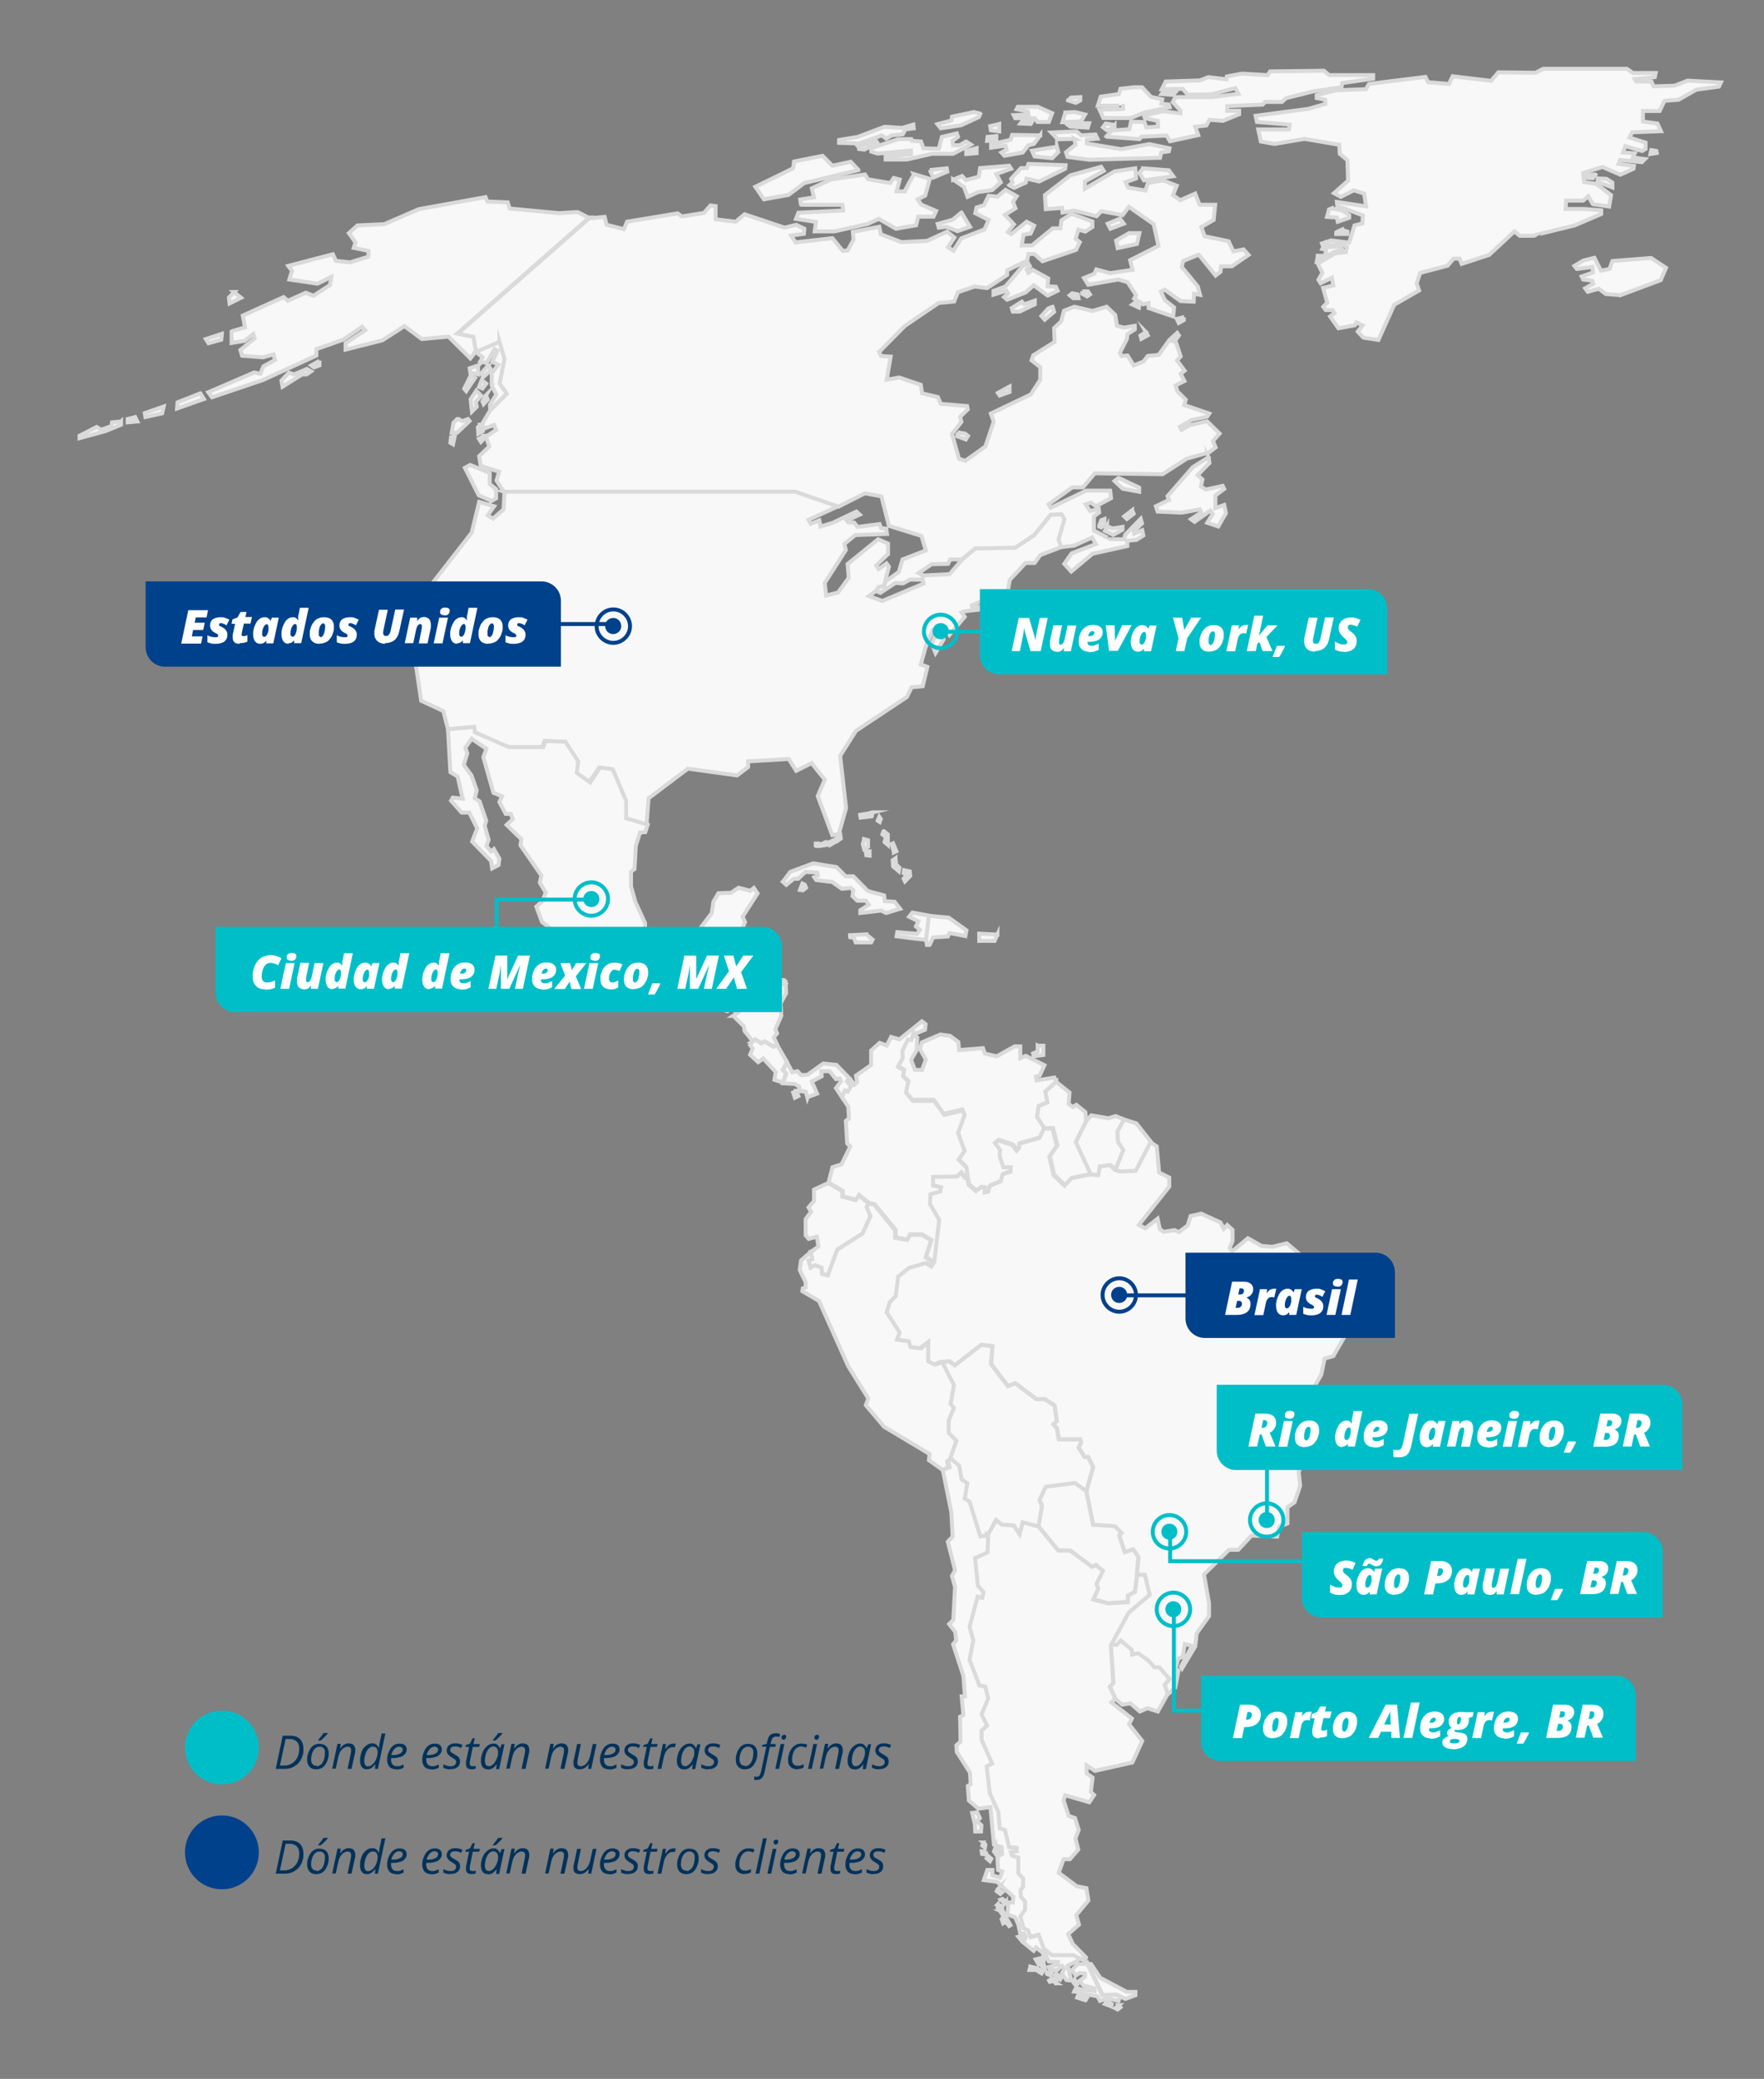 <?xml version="1.0" encoding="UTF-8"?>
<svg id="Camada_1" xmlns="http://www.w3.org/2000/svg" version="1.1" viewBox="0 0 802.9 946.1">
  <rect x="0" y="0" width="802.9" height="946.1" fill="#808080" stroke="none"/>
  <!-- Generator: Adobe Illustrator 29.6.1, SVG Export Plug-In . SVG Version: 2.1.1 Build 9)  -->
  <defs>
    <style>
      .st0 {
        fill: #f8f8f8;
        stroke: #dadada;
        stroke-miterlimit: 10;
      }

      .st0, .st1, .st2 {
        stroke-width: 1.8px;
      }

      .st3 {
        fill: #fff;
      }

      .st1 {
        stroke: #00bec8;
      }

      .st1, .st2 {
        fill: none;
      }

      .st2, .st4 {
        stroke: #00418c;
      }

      .st5, .st4 {
        fill: #00418c;
      }

      .st6 {
        fill: #00bec8;
      }

      .st7 {
        fill: #00325a;
      }

      .st4 {
        stroke-width: 1.3px;
      }
    </style>
  </defs>
  <path class="st0" d="M737.4,134.4l18.5-6.9,2.4-5.6-6.8-4.5-17.6,1.4-1.3,3.6-3.9.8-3-5.9-5.1,1.3-4,2.4,1.1,1.4,7.1-.9.3,2.5-5.2,1.8.7,1.4,4.1.5.5,1.4-3.7,2.1,1.2,1.6,5-1.4,3.2,2.4,6.4.5Z"/>
  <path class="st0" d="M229.6,223.9h132.7l19.3,6.7,12.1-6.1,7.5,1.4,3.4,13.4,14.8,4.6,2,6.6-10.6,4.1-1.7,5.7-6.3,4.5-.3,1.8-2.7.7-1.1,1.7,2,.8,6.9-4.5,3.4.2,3.1-1.7h5.6c0-.1.7-1.9.7-1.9l-2.3-1.1,5.9-4,7.5-.2,1-2h5.3c0,0,6.1-5,6.1-5l18.1-.3,8.6-5.7,7.6-9.3,4.9-.2,1.3,2.2-2.7,9.2,1.2,3.5,6-.7,8.2-3.7,1.7,3-11,4.2-3.4,4.8,3.2,3.5,9.7-8.1,15.8-3.5v-2.4l4.2-.4,3.1-2-.5-2.4-3.7,1.6-.2-1.1,3.8-3.6-.6-2.1-7.1,7.3-.4,2h-6.1c0,.1-7.7-3.9-7.7-3.9v-6.5c0,0,2.4-1.8,2.4-1.8l-.2-1.6-3.9,1-2.1-3.1,2.4-.8,2.3,1.7,6.9-3.7-.4-3.4h-11l-16.1,7.8-.9-1.6,10.8-7.7h4.8l5.4-6.4,30.9.4,11-7.1,10.1-2.8,3-2.3-1.2-2.9,3-3.4-5.7-5.6-7.8,1.8-3.8,2.1-.7-1.4,5.3-3.1,7.1-1.5.9-1.4-11.4-3.9.7-2.4-3.8-3.8-.8-2.7,4-2-1.7-3.3,1.8-1.4-3.5-4.7,1.7-1.8-2.2-6.6-3-.8-4.8,6.7-5,.5-1.9,2.5-4.5,1.8-2.8-4.5-2.7.2-.8-1.4,3.2-6.3.3-2.3,3.3-2.1v-1.6l-5,.8-3.1-.8-.8-5-3.9-3.7-6.4,1.9-8.3-1.9-4.7,1.8-1.3,4.9-3.2,3,.2,6.3-9.7,6.1-.8,2.3,4,3.1v5.7l-4.3,6.7-18.2,8.7,1.3,3.7-3.8,11.3-9.1,6.5-2.9-.9-3.2-11.3,4.3-5.5-.6-2.3,3.5-3.4-.3-1.5-12-1-1.3-3.1-7.2-1.7-.6-3.9-9.8-3.3-5.7,1,1.8-10.5-4.4-.3-.9-1.8,11.8-11.9,15.3-10.4,7.1-.7,1.7-4.2,7.6-2.6,5.7.7,9.1-6v-2.1l9.1-4.4.6-3h2.7l3.7,3.3,15.3-5.2,1.7-3.5-1.9-1.5,1.2-4.2,3.2.9,3.2-2.1v-2.5l-9.5-3.5-4.6,3-.4,3.6h-3.5c0,0-9.5,7.8-9.5,7.8h-4.7l.9-4.9,3.2-.5,1.6-3.6-3.4-1.8-7.1,5.7-1.5-1,2.8-3.5-4.1-4.3,4.8-3-1.1-2.9,1.7-2.6-5.1-2.9-3.7,3.1-4-.4-2.1,4.3-3.4,1-.6,2.6,6.1,3.1-1.9,4.3-10.6,4.1-3.5,5.6-2.5-1.6,2.9-4.4-3.3-2.7-9.1,4.2-11.7.6-9.4-3.6-.7-3.4-12,2.3.3,3.6-2.7,4.9-2.2.2-4.7-5.8-16.8,1.9-2-3.1,5.8-.8.2-2.3-3.7-1.8-5.3,1.3-18.2-6.1-4,3.4-9.2-1.1v-5.9c-.1,0-2.3-.4-2.3-.4l-3,3.4-10,1.6-2-1.4-23,3.8-1.4,3.4-7.9-2-.9-3.6-7.1.7-60.1,52.8,7.4,1.5,1.1,6.6,10.7-4.6,2.3,7.9-2.2,11.2,3.2,4.6-7.4,7.4-3.6,6,.7,2.3,4.7-1.7.9,2.3-4.6,3,1.5,4.5-4.6,4.4.7,4.4,8.4,2.7-1.2,4,3.6,5.5Z"/>
  <path class="st0" d="M223.5,228.1l2.3-1.3v-4.2l-2.9-2.3v-5.1l-8.9-3.6-2.4,1.3,6.3,12.5,5.6,2.5Z"/>
  <path class="st0" d="M218.6,193.3l1.1,2.9-2,1.2-.2-3,1.2-1.1Z"/>
  <path class="st0" d="M220.2,198.3l.3,1.1-1.6,1.7-.9-1.4,2.2-1.4Z"/>
  <path class="st0" d="M509.1,217.5l-1.8,1.4,3.7,3.5,7.5,1.4v-1.9l-9.3-4.4Z"/>
  <path class="st0" d="M503.9,239.5l-1,2.1,3.8,1.8,4.2-2.3v-1.3l-4.5.7-2.5-1Z"/>
  <path class="st0" d="M500.5,240.4l2.2-1.3v-2.9l-1.4.5-1,2.5.2,1.2Z"/>
  <path class="st0" d="M515.3,232.2l-3.6,2.8,1.2,1.2,3.1-2.4-.7-1.6Z"/>
  <path class="st0" d="M550,207.9l.5,2.8-5.4,5.5,2.2,2-.7,3.2,2.2,1.4,7.7-1.7.7,1.4-4,3v5.7l4-1.4.8,3.7-3.5,6.1-5-1.7,2.5-4-1.1-1.5-7.2,5.1-1.6-1.2,4.6-3.1-.6-1.4-8.2,1.5-11-.5-.8-2.4,6-2.9-.7-1.7,11.5-13.2,7.2-4.5Z"/>
  <path class="st0" d="M436,196.8l-.4,1.7,4,1.5,1-1.6-1.4-1.1-3.2-.5Z"/>
  <path class="st0" d="M459.5,175.9l-5.3,2.9.8,1.2,4.5-1.6v-2.5Z"/>
  <path class="st0" d="M479.1,139.6l.7,2.3-4.3,3.6-1.5-1.7,3.1-3.4,2-.8Z"/>
  <path class="st0" d="M471,136.8v1.7l-6.9,3.3h-3.1l-.5-1.6,4.6-2.9,1.1,1.2,4.8-1.7Z"/>
  <path class="st0" d="M476.9,134.5l4.5-2.2-.8-1.8-3.8-.2.3-3.6-7.1-3.9-2,1.4-.7-1.4,1.5-1.6-.7-1.2-2.5,1-8,9.4-5.4,2v1.7l5.9-1.8.7,1.3-1.8,1.6,1.4,1.2,8.4-3.3,3.7-3.3,6.3,4.7Z"/>
  <path class="st0" d="M488,133.5l-1.1.9,1.6,1.3h2.4l-.3-1.7-2.5-.5Z"/>
  <path class="st0" d="M492.6,132.6h2.6l.9,1.4-1.3.9-2.2-1.2v-1.2Z"/>
  <path class="st0" d="M521.6,151.1l-2.5,1.6.4,1.5,2.9-1.6-.9-1.6Z"/>
  <path class="st0" d="M533.6,153.5l1.8.8,1.2-1.6-.8-1.2-2.2,2Z"/>
  <path class="st0" d="M538.9,144.4l-3.3.7.9,1.9,2.3-1.3v-1.3Z"/>
  <path class="st0" d="M516.6,137.7l-1.2.9,3,1.4.3-1.4-2-.9Z"/>
  <path class="st0" d="M534,143.7l.4-3.8-4.2-3.3-1.8-3.9,1.7-.9,7.2,5.2,6,.3.2-3.6,2.7.5-1-3.8-7.3-8.9.6-2.7,7.1-2.9,7.7,9.5,2.2-1.7.3-2.5h4.9c0,0,7.6-5.2,7.6-5.2l-2.3-2.5-4.6.9-2.2-4.6-10.9-2.3-1.5-4.2,5.6-3.2.7-6.9h-7.1l-2-5.1-6.8,3-3.3-2.3,1.7-4.3-6.2-2.4-6.9,1.2-1.1,3.4-7.9-1.3-1.2-2.5,4.8-1.7-.4-4.6-9.4,1.4-13.5,7.9v-3.3l8.6-4.8-1.2-1.9-14,3.9-11.6,9,.4,6.4,7.4-.6.2,2.1,5.3-.9,10.2,2.6,2.2-2.3,9.7,1.8,2.8-3.8,11.3,7.9,2.2,9.9-12.9,6.5,1.1,4.4-10.3,1.5-6.2-1.7-.9,2-4.7,1.9,1.9,3.1,13.7-2.4,4.2,1.2,3.9,5.9-.9,1.6,4.2,2.6,2.4-.6v2.3l11.2,3.8Z"/>
  <path class="st0" d="M518.6,106.1l-1.1,4.9-8.8,1.9-.7-3.4,5.9-3.4h4.6Z"/>
  <path class="st0" d="M509.8,99.5l1.7,2.3-6.1,2.3-1.2-2.3,5.6-2.3Z"/>
  <path class="st0" d="M520.3,76.6l11.7.9,2,2.7-13.3,1.9-2.1-3.4,1.7-2Z"/>
  <path class="st0" d="M459.5,84.4l2.1,1.1,5.3-2.4.3-1.8,5.8,1.3,11.8-5.8.2-1.6-16.9-.6-.7,1.9h-2.7l-4.5,4.9.7,1.6-1.5,1.3Z"/>
  <path class="st0" d="M433.8,81.7l5,3.4,1.6,4.5,4.8-2.2,6.4-.9,3.9-3.5-2-3.8,6.7-2.4-.9-1.4-13.2,1.1-.6,3.9-5.9,1.6-1.7-1.9-4.1,1.7Z"/>
  <path class="st0" d="M437.6,96.7l3.9,6.5-5.7,2-5-2-3.5.4-.5-1.7,6.8-1.9,4-3.3Z"/>
  <path class="st0" d="M488.9,63.1l.7,2.7-4.4,3.5.7,2.1,9.7,1.3,32.4-.9.6-2.5,3.4-.4.3-1.4-9.1-1.9-12.9,2.3-15.6-2.6v-1.8c-.1,0,4.8-.4,4.8-.4l-.9-1.9-6.5.4-2.1-1.8-11.5.5,3,3.1,7.6-.2Z"/>
  <path class="st0" d="M481.1,66.9l.6,2.3-2.8,2.8-8-.8-1.2-2.6,9.8-1.6h1.6Z"/>
  <path class="st0" d="M503.7,62.2l14.9,1.1,1-1.1,11.4-.5,1.5,2.6,12.9-2.8-1.4-3.8,5.1-.6,1.4-2.6,6.1.5,7.4-3v-1.6h-5.4v-2.1l16.1-.7,1.1-1.2h7.7l1.8-1.7,12.8-3.2,12.5-1.8.3-1.9,14.1-2v-1.6h-20l-2.4-2-24.5.3-1.1,1.7-11.7-.7-6.9,1.3-.2,1.3-8.2-1-3.8,1.5-15.6.5-1.8,3.5,9.4-.2,2.5,2.7,10.6-.2,11-2.8,1.4,2.6-11.8,1.5h-16.9c0,0-1.2,2.3-1.2,2.3l3.5,3.8v1.4c-.1,0-7.7-1.1-7.7-1.1l-8.9,2,.4,1.2,5.8,1.2.2,2.6-5.3.4-.9-2.4-6.1-.3-.7,3.5-8.1.6-2.4,2.7Z"/>
  <path class="st0" d="M535.4,41.5h-5.8l-.9,1.3,5.3.4,1.4-1.7Z"/>
  <path class="st0" d="M519.9,39.8l4,4.3,5.1,1.1-.4,2,3.4.4.4,1.2-11.2,2.3-6.5,2.6h-12.5l-1.7-3.7,10.7-.4v-1.5c.1,0-11.5,0-11.5,0l1.3-4.1,8.3-1.2.7-2.4,6-.7h3.8Z"/>
  <path class="st0" d="M507.3,56.9l-4-.7-1.3,1.7,1.7,1.3,3.6-1.1v-1.2Z"/>
  <path class="st0" d="M484.9,51.2l4.4-.2,4.6,1.1-1.8,3.1-8.5.4,1.3-4.3Z"/>
  <path class="st0" d="M485.7,56.6l1.4,1,8,.5.6-2h-9l-1.1.4Z"/>
  <path class="st0" d="M486.1,45.7l3.6,1.1,2-1.1v-1.5l-4.2.2-1.4,1.3Z"/>
  <path class="st0" d="M477.4,55.5l1.5-4-6.6-2.9h-9l-.6,1.1,5.1,1,.3,1.4-6.7.3.7,1.4h8.9l1.2,1.7h5.1Z"/>
  <path class="st0" d="M469.7,55.3l-4.3-.3-.9,1.2,4.7.2.6-1.1Z"/>
  <path class="st0" d="M473.5,61.6l-12.8-.2-.7,2.2-8.9,2.1v1.5l6.6-.9.5,1.8-2.4,1.3,1.4,1.5,8.3-1.5,2.6-3.3,2.5-.6,2.9-4Z"/>
  <path class="st0" d="M454.8,56.4l-4.1,1,.3,1.9,3.8.5v-3.4Z"/>
  <path class="st0" d="M453.4,61.9l-3.9.4-.2,1.8,4.2-.3v-1.9Z"/>
  <path class="st0" d="M446.1,51.7l-2.9-.7-9.9,2.1-.2,1.7-6.4,1.7,1.5,1.9,9.3-1.4,8-3.7.7-1.5Z"/>
  <path class="st0" d="M439.8,64.4l2.1,1.4-8.1,4.2h-9.6l-11.5,2.6h-9.6v-1.3l11.5-1.1v-1.7c0,0-15.2,1.4-15.2,1.4l-2.8-.9v-1.6l12.3-4.1h5.9l.3.8,4.1.3,1.1,3.1,7,.2,1.4-5.4,6.8-1.6.5,1.6-2.5,1.8.3,2h3l2.9-1.7Z"/>
  <path class="st0" d="M444.5,67.4l-4.7,1.3v1.4l4.7-.4v-2.3Z"/>
  <path class="st0" d="M423.3,77.4c0,.2,1.5,3.4,1.5,3.4l6.4-2.7-.3-1.5-7.7.8Z"/>
  <path class="st0" d="M390.7,66.7l8.2-2.4.5.8-6,3-2.4-.3-.2-1Z"/>
  <path class="st0" d="M381.9,63.7v1.3l9.1.3,10.3-3.7,2.1,1.5,2.5-1.5,5-.5,1.2-2.2,3.8-.5-.2-1.7-5.1,1.5-8-.5-12.2,4.6-8.5,1.4Z"/>
  <path class="st0" d="M390.7,77.3l-3.5-3.7-8.3,1.8-4.5-4.5-13,2.6-.4,3.1-17.2,8.4,3.9,5.7,11.2-2,7.2-5.4,24.6-5.9Z"/>
  <path class="st0" d="M415.9,79.2l7.3,2.2-2.1,7.6-3.4,1.7,1.6,2.4,6.8,2.9-1.2,2.6h-7l-.9,3.9-9.2,1.6-7.8-4.5-5,2.3-15.2,3.4h-9l.6-4.3-9.1-1.4,1.1-2.8,20.4-1-.4-2.6h-18.8c0,.1-.4-2.4-.4-2.4l6.3-1-1-4.1,8.7-4,15.5-2.3,1.4,2.2,10.1,1.7,1.6-2.3,2.7.7-1.4,5.4h3.5c0-.1,4.4-7.7,4.4-7.7Z"/>
  <path class="st0" d="M268.2,99l-60.1,52.8,7.4,1.5,1.1,6.6-2.5,3.2-10-9.9-12.1,1.1-7.9-5.9-10.1,6.5-16.7,4.2v-2.9l8.9-5.9-1.4-1.6-8.6,5.9-12.2,4.3v2.9l-24.2,11.1-23.3,7.9-1.7-2.3,20.9-9,2.8.6,1.4-3.4,5.3-2.9-.7-2.5-4.7,1.3-9.6-.7-.8-2.6,6.5-5.3-.6-2-3.9,3.1-6,1v-5.3c-.1,0,6.1-1.8,6.1-1.8l-1-5.4,18.6-8.4,1.9,1.7,8.2-3.7,3.5,1.4,7.5-4.9.6-3.7-6.3,3.1-12.8-1.9,1.2-3.9-1.7-2.3,20.3-5.3,1.4,3,6.4.7,8.4-2.6v-2.6c0,0-6.7-1.4-6.7-1.4l.8-2.5-3-4.2,3.9-3.5,12.2-.6,15.7-6.8,30.4-5.5.8,2,9.3.4.9,2.8,22.4,2.1,8.5-.5,4.9,2.5Z"/>
  <path class="st0" d="M227.3,155.4l2.3,7.9-2.2,11.2,3.2,4.6-7.4,7.4-.2-2.3,2.9-4.6-2.1-4.2v-5.5c.1,0,3-3.9,3-3.9l-2.7-1.4,2.3-4.9-1.3-.8-3.6,6.3-2.9-.7,1.1-1.9-3.1-2.4,10.7-4.6Z"/>
  <path class="st0" d="M217.7,166.3l-3.9,1.3.3,2,3.5.8v-4Z"/>
  <path class="st0" d="M222.2,166.3l-3.2,3.7,1.3,1.3,3.3-3-1.4-2Z"/>
  <path class="st0" d="M219.3,172.9l-1.3,3.2,1.6.7,1.7-2.2-2-1.6Z"/>
  <path class="st0" d="M214.2,170.9l2,1.1-4,6-.9-1.1,2.9-5.9Z"/>
  <path class="st0" d="M216.9,177.9l2.1,2.2-2.5,2.8.5,2.2-2.2,2.2-.6-5.6,2.6-3.9Z"/>
  <path class="st0" d="M221.3,179.8l-1.7,2.9.5,1.2,1.9-2-.8-2Z"/>
  <path class="st0" d="M208.1,190.7h.3c0,.1,2.2.9,2.2.9l2.4-.9.7.9-5.6,5.3h-2.5l.8-4.5,1.7-1.7Z"/>
  <path class="st0" d="M205.4,198.3l1.6.2-.8,3.7-1.2-.7.4-3.3Z"/>
  <path class="st0" d="M131.5,169.6l-3.4,3.6.5,2.8,8.9-5.6h2c0,.1,2.1-1.4,2.1-1.4l-1.9-1.1-5.9,2.5-2.3-.8Z"/>
  <path class="st0" d="M145.4,164.2l-3.7,2.1,1.2.9,2.5-.9v-2.2Z"/>
  <path class="st0" d="M91.2,179l1.6,2.6-12.2,4.3.2-2.8,10.4-4.1Z"/>
  <path class="st0" d="M74.5,185l-8.6,3,.3,1.8,7.6-1.7.7-3.1Z"/>
  <path class="st0" d="M61.5,189.8l-3.4.9v1.5l4.4-.4-1-2Z"/>
  <path class="st0" d="M55.1,191.8l-4.1.4-.3,1.7-4.7,1.7-2-1.3-7.8,4v1.1l11.8-3.2,7.1-2.9v-1.5Z"/>
  <path class="st0" d="M106.6,132.9l-2.4,2.5.3,2.7,5.2-2.6-3.2-2.6Z"/>
  <path class="st0" d="M101,151.9l-7.3,2.4,1.2,1.9,5.8-1.6.3-2.7Z"/>
  <path class="st0" d="M229.6,223.9l-.4,7.9-4.8,4.2-2.4-1.5,2.9-4.1-6.8-2-3.4,14-18.5,23.8-.7,6.5-6,7.8-.7,14.5,3.2,1.8-2.7,5.9,2.4,16.2,10.1,4.7,2.1,8.3,11.5-1.1.3,2.5,15.4,6.7h15.7l1-2.8,9.1.4,5.8,8.9-.7,5.2,6.1,4.4,4.6-6.8,5.7.8,6.1,14.4v7.9l9.8,2.9.9-12,17.9-13.5,22.4,3.1,5-3.8v-2.6l18.5-1.1,3.4,5.4,7-3.5,6,7.5-3.2,7.5,6.6,17.8,3-.6,3.3-11.8-2.7-23.7,7.2-11.4,23.2-15.4,2.1-4.4,5.1-.5,2.1-8.8-3-1.1,2.2-7.9,3.2-7.7,1.8.8-2.2,5.4,1.7,4.2,3.7-6.2-.4-4.6,1.5-.8,1.6,3.3,6.9-8.2-1.4-2,1.4-.5,11.2-1.3.4-1.4-8.1,1.1-.3-1.1,4.8-2.1,6.6-.2,2-1.6,5.7.6,1.4-2.4h-1.3l-.9,1.1-2.1-.7,1.1-6.3,7.2-7.7h4.1c0,0,2.6-3.6,2.6-3.6l9.5-3.6-1.2-3.5,2.7-9.2-1.3-2.2-4.9.2-7.6,9.3-8.6,5.7-18.1.3-6.1,5.1-5.7,6.6-11.7.6-.7,1.7.6,2-18.8,7.9-6.1-2.2,3.2-2.4,1.1-1.7,2.7-.7.3-1.8,1.8-6.8-1.1-1.5-3.6,2.6-1.1-1.7,5.4-5.1v-4.8c0,0-4.5-2-4.5-2l-13.9,11.3.5,6.3-4.9,6.7-5.4,1.3-.6-5.7,9.6-15-.7-2.7,5-4.1,14.4-.5-.3-2.4-2.4-.3-.7-1.8-9.9,1.3-1.7-2h-2.6c0,0-.7-.9-.7-.9l5.9-2.7-1.5-1.4-10.7,5.1-5.6,1.7-.6-2.8-3.9,1.6-1-1.8,13.3-6.1-19.3-6.7h-132.7Z"/>
  <path class="st0" d="M375.9,383.2l-1.9.9v.9c.1,0,2.7-.5,2.7-.5l-.7-1.3Z"/>
  <path class="st0" d="M372.4,383.9h-1.1v1.1c-.1,0,1.1,0,1.1,0v-1.1Z"/>
  <path class="st0" d="M379.3,382.4l-1.7.8.3,1.3,2.2-1.3-.8-.8Z"/>
  <path class="st0" d="M382.5,380.2l-1.9,1.4.6,1.1,1.5-1.1-.2-1.4Z"/>
  <path class="st0" d="M620.8,153.7l6.6,1,7.2-16,11.3-6.5-1.1-3.3,1.6-4.7,12.5-3.3,2.7-3.2h2.7l1,2.4,12.5-4.1,11.5-10.7,2.4,2h5.9c0-.1,19.1-4.7,19.1-4.7l12.1-5.2v-1.7l-7.7-.6h-8.5l.2-3.8h7.8l2.3-2,2.1,3.6,7.4,1.1.9-5.2-6.7-5.1-5.6-.9-.4-4.1,8.8-2.7,8.1,3.5,6-2.7.2-1.3-7-.9.7-1.8,9.9,1,1.4-1.4-5.5-.7.9-1.9-5.4-.4,1.1-2.9,7.6,2.2,1.6-.9v-2.9l-7.3-2.3,1.2-2.4,13.1-.5-1.6-3.5-6.6-.9v-4.8h7.6l2.2-4.6,6.4-.5,8.1-4.6,10.3-1.4.9-1.9-15.2-.8-5.9,2.3-9.6.3-.9-2.2h-7c0,0-.6-1.1-.6-1.1l9.1-.9.4-1.9h-10.4l-2.7-1.9h-38.1l-3.5,1.8-16.9-.2-3.3,3.9-17.5-2.1-1.7,3.5-9.5-.8-1.2-2.4-25.7,3.2-1.4,2.4-13.5.5-8.9,2.2v1.3l3.9.8v1.9l-7.5,2.2-24.2,3.2.6,2.8,14.9,1.2-.3,2.2h-14l1.2,5.5,6.2,1.1,13.7-2.3,15.8,2.7.2,4.1,3.5,2.9.3,9.3-6.4,5.7,3.1,1.7,5.9-3,4.7,1.5.9,5.8-13.3-2,.2,1.8,11.6,4.3-.2,3.7-3.6.9-2.4,7.8-8.3-1-4.1,1.4.4,1,8.6-.5,2.4,1-.5,2.4-5,.7-7.8,4.5,2.1,4.3-1.8,3.1,1,1.6,5.1-2.5.7,3.5-4.7,1.1,1.9,6.7-1.8,1.9,1.1,1.5h3.1c0,0,.9,1.4.9,1.4l-2,1.5,3.8,5.4,7.5-1.4.7-1.3,2.8,1.4-2.2,2.8,2.5,2.7Z"/>
  <path class="st0" d="M602.4,112.5l7.4-.3,1.2,1.4-3.6,1-3.2,1.7-1-.5.4-2.2-1.7-.3.5-.9Z"/>
  <path class="st0" d="M599.8,116.4h2.8c0,.1.3.9.3.9l-3.5,1.5.4-2.3Z"/>
  <path class="st0" d="M610.8,104.6l2.5.8v1.1h-5.1v-.8c-.1,0,2.6-1.2,2.6-1.2Z"/>
  <path class="st0" d="M606.2,94.9l4.5.8,3.4,2.2v1.2l-5.2,1.8-.4-1.9-4.5-.3.9-3.4,1.3-.5Z"/>
  <path class="st0" d="M727.3,81.2l-.2,1.5,6.8,2.6v-2.2l-2.7-1.7-3.9-.2Z"/>
  <path class="st0" d="M726.1,79.4c-.2,0-4.4.2-4.4.2l.3,1.3,3,.2,1.2-1.6Z"/>
  <path class="st0" d="M751.6,68.3l-.4,1.8,2.9-.5-.2-.9-2.3-.4Z"/>
  <path class="st0" d="M203.9,331.8l1.1,19.6,3.3,2,2.3,10.1-4.5-.5-.8,1.4,4.8,5.4h3.5l3.6,7.2-2.3,6,8.6,8.8.5,3.4,2.9-1.5.4-2.9-2.5-4.4-1.3,1.1-2.1-2.5,1-2.8-1.8-6.4.7-2.3-3-8.8-2.2-1.4.9-3.6-2.4-6.8-3.5-4.8,1.6-5.3-.9-2.5,2.9-4.1,6.7,4.6-1.4,3.8,4.6,16.2,3.9,1.6-1.2,2.6,2.9,5.4h2.3c0,0,.9,2.4.9,2.4l-2.8,2.6,6.7,6.5-.4,2.8,9.5,13.7-.7,3.3,2.7,4.5-1.6,4-2.7,2.4,2.6,7,12.4,9.4,2.5-.9,2.5,4.3,24.7,11.5,8.4-5.1,6.1,2.4,6.6,9.4,3.5-9.5h6.4c0,0,.9-2.1.9-2.1l-4.2-6.3,2.3-.5.5-3.5,9.7.3,4.2-4,1.4-1.5,2.2,1.9,2.3-5.8-1.1-2.4,6.8-10.6-1.7-2.5-1.6,1.3-5.3-1.4-3.5,2.3-5.7.2-2.3,3.9-.7,5.1-5.1,6.7.3,2-3.7,1.1-1.6-2-10.7,3.9-2.5-.2-1.3-3.1-5.8-1v-2.8l-4.4-9.6-2-7.1v-6.7s1.6-1.2,1.6-1.2l.6-10.6,1.9-6,2.4-.2,1.1-3.4-9.8-2.9v-7.9l-6.1-14.4-5.7-.8-4.6,6.8-6.1-4.4.7-5.2-5.8-8.9-9.1-.4-1,2.8h-15.7l-15.4-6.7-.3-2.5-11.5,1.1Z"/>
  <path class="st0" d="M320.5,456.3l4.7-4.9,1.6-3.9,5-3.9-2.7-1.7h-2l1.8-12.8-9.7-.3-.5,3.5-2.3.5,4.2,6.3-.9,2.2h-6.4c0,0-3.5,9.4-3.5,9.4l4,4.6,6.9,1.1Z"/>
  <path class="st0" d="M333,425.1l1.9,1.8-1.9,4.9v5.3l-3.9,4.9h-2l1.8-12.8,4.2-4Z"/>
  <path class="st0" d="M325.2,451.4l4.3,4.1,1.5-1.1,2.8,1.1-.9,3.3-1.9,1.4-10.5-3.8,4.7-4.9Z"/>
  <path class="st0" d="M331.8,443.6l3.7-1.4,11.1.4,5.5-.7,1.5,3.8,3.4.4.7,1.3-6.4,3.1-1.7-1.7-2.1,1.1.4,2.5-5.1,3.8h-4.4v2.8c0,0-2.8,2.2-2.8,2.2l-2.7-2.3.9-3.3-2.8-1.1-1.5,1.1-4.3-4.1,1.6-3.9,5-3.9Z"/>
  <path class="st0" d="M333.8,462.3l4.8,4.8.3,2.1,3.7,4.6,1.2-.8,2.9,1.8,1.3-.9,4.2,2.4,1.5-1-1.5-3.2,1.5-1.8-.8-1.9,2.7-6.1-.3-5.7,2.5-4.6-.2-4.7-6.4,3.1-1.7-1.7-2.1,1.1.4,2.5-5.1,3.8h-4.4v2.8c0,0-2.8,2.2-2.8,2.2l-1.8,1.2Z"/>
  <path class="st0" d="M356.3,401.3l1.6,1.4,3.4-2.8h2l3.3-3.1,5.4.3.3,1.3-1.7.8.9,1.3,7.3.9,4.4,3.1,4-.4,1.2,1.1-.4,2.6,2.2,2.1h4l1.2,1.9-3.8,2.4v1.3s9.5-1.1,9.5-1.1l2.2,1.1,6.4-1.9-2.5-3.2-4.5-.3-.3-2.6-7.4-2-6.6-6.7h-3.5c0,0-4.2-4.2-4.2-4.2l-10.6-1.7-10.4,3.9-3.3,4.4Z"/>
  <path class="st0" d="M366.8,404.1l-1.4,1.1-1.3-.2,1.1-2.9,1.1.5.6,1.4Z"/>
  <path class="st0" d="M342.6,473.9l-1.2,1.7,1.2,1.6-1.2,2.8,3.7,3.4,2.3-1.7,5.7,6.2-.6,3.5,3.8,1.3,1.5-4.5-1.5-1.4,1.9-3.5-4.6-7.9-1.5,1-4.2-2.4-1.3.9-2.9-1.8-1.2.8Z"/>
  <path class="st0" d="M367.6,499.3l4.3-1.6-2.4-5.5,4.5-2.4-.2-2.3h3.8l2.9,3.6,1.7-.3.6,1.3-2.3,3.1,2.7,4.1,1.4-2.9,1.3.5,1.4-2.4-1.8-2.4,1.1-1.4-5.9-6.1-6-.6-7.1,5.1-2.9.2-1.7-1.8-2.4.4-2.3-4.3-1.9,3.5,1.5,1.4-1.5,4.5,5.4.3,2,1.3v1.9c0,0,3,.4,3,.4l.7,2.7Z"/>
  <path class="st0" d="M362.6,496.4l-1.6.8.8,2.4,1.6-.8-.9-2.4Z"/>
  <path class="st0" d="M394.3,425.3l2.9,2.3-.7,1.3h-7l-.9-2.3h-1.7c0,.1,0-1,0-1l7.4-.4Z"/>
  <path class="st0" d="M422.9,416.7l-7.6-1.4-1.5,1.9,4.2,2.1-1.1,2.3,1.8,1.6-1.3,1.8-9-.8-.3,1.9,8.6,1.1,4.9.5,1.3-10.9Z"/>
  <path class="st0" d="M423.2,429.9l1.5-3.3,6.7-.4.8-1.6,7.2,1.4.5-2.6-8.1-5.8-9-.8-1.3,10.9.4,2.3h1.2Z"/>
  <path class="st0" d="M454,425.3l-8.3-.4v3.3h7l1.3-2.9Z"/>
  <path class="st0" d="M393.3,381.9l1.8.5v3l-1.8,1-.6-2.2.6-2.2Z"/>
  <path class="st0" d="M402.2,378.2c-.1,0-.6,1.5-.6,1.5,0,0,1.6,1.2,1.6,1.4s-.6,2.1-.6,2.1l1.5,1.3v-4.8l-1.9-1.5h0Z"/>
  <path class="st0" d="M395.8,387.4h-1.7l.2,1.8,1.5.2v-2Z"/>
  <path class="st0" d="M406.9,387.9l1.1-.5-1.5-3.6-.7.3,1.1,3.8Z"/>
  <path class="st0" d="M407.6,390.6l-1.3.9.2,2.8,2.6,2.2.3-1.6-1.5-1.5-.3-2.7Z"/>
  <path class="st0" d="M414.1,396.6l-2.6-.6-.2,1.4,1.4.9-1.4,1.6.6,1.2,2.4-2.5-.2-1.9Z"/>
  <path class="st0" d="M397.2,369.7l-2.5.6-3.2.5.2,1.3,5.1-.6.4-1.8Z"/>
  <path class="st0" d="M400.2,371.7l-.7,1.8.9.6.5-1.4-.7-1Z"/>
  <path class="st0" d="M386.6,490.6l2.3,3,1.2-1.1-.5-3,6.9-4.8v-6.6l3.9-3.5,3.2,1.2,2-3.9,3.8,1.1,10.2-8.2,1.7,1.3-.3,2.5-5,2.1-1,3.1-1.6-.2-2.5,5.3.2,3.2-2.1,3.6,2.8,1.6-.5,2.8,2.4,2.3-1.1,5.2,2.9,3.4h9.7l4.6,6.4,8.4-2,1.1,2.4-3,8.3,3,8.2-2.7,3.7,3.5,3.6.6,4.7h-1l-1.8-2.5-1.7,1.8-11,.2v3.7c.1,0,3.7,1,3.7,1l-.4,1.9-4.5,1.3-.2,4.4,4.2,7.2-2.3,19.4-4.2-2.7,2.5-7.7-4.3-2.6h-5.3c0,.1-1.3,2.4-1.3,2.4l-5.4-1v-3.4c0,0-9.6-11.7-9.6-11.7l-2.5-.5-4.5-3.7-1.4,2.2-6.1-1.6v-2.5l-6.5-3.7,1.8-7,4.1-1.3,4-8.1-1.4-1.4-.6-10.3,1.4-1.1-.3-5.3-2.9-4.5,1.4-2.9,1.3.5,1.4-2.4-1.8-2.4,1.1-1.4Z"/>
  <path class="st0" d="M369.2,569.8l3.3-2.6-.7-4.4-3.7,1-1.4-1.6v-7.4l2.5-3.4-1.2-1.9,2.5-2.9v-5.2c0,0,6.4-3,6.4-3l6.5,3.7v2.5l6.1,1.6,1.4-2.2,4.5,3.7-.9,1.6,1.7,4.2-3.6,7.9-11.5,7.3-4.3,11.7-2.6-.6-.3-2.9-3-1.1-1.9,1.1-1-3.2,1.7-.7-.7-3.2Z"/>
  <path class="st0" d="M415.9,470.6l1.6,1.6-.3,5.8-2.5,4.3,1.7,4.6h3.3l1.7-4.7-2.7-4.8.9-3,8.4-3.6,4.4.6,3.8,2.8.3,3.7,10.9-.9.9,2.5,5.4,1.2,8.1-4.5h2.6c0,0,0,5.4,0,5.4l2.5-1.1,8.5,4.3-2.2,4.7-1.7.4.3,1.8,8.1-1.3.9,1.8-5,4.5,1,4.9-4,1.7-.8,4.8,3.4,5.3-2,4.2-9.2,2.6v1.7c0,0-1.2,1.5-1.2,1.5l-1.9-2.6-6.4-2.1-1.5,1.2,2.3,3.1-.2,2.9,1.7,5h3.3v1.9c-.1,0-3.7,1.4-3.7,1.4l-.8,3.1-5,2.1-.7,2.6-1.6.4v-2.1c0,0-1.8-.2-1.8-.2l-2.2,1.7-3.3-2.9-.7-3.1-.6-4.7-3.5-3.6,2.7-3.7-3-8.2,3-8.3-1.1-2.4-8.4,2-4.6-6.4h-9.7l-2.9-3.4,1.1-5.2-2.4-2.3.5-2.8-2.8-1.6,2.1-3.6-.2-3.2,2.5-5.3,1.6.2,1-3.1Z"/>
  <path class="st0" d="M472.5,475.9h2.4v4.2l-4.4.6-.3-1.3,2.1-.9v-2.7Z"/>
  <path class="st0" d="M480.8,492.4l6,4.8-.4,5.2,1.9,1.4,1.6-1,4.1,3.3.4,4.1-4.7,9.4,6.8,14.7-8.5,1.7-3.2,3.4-5-4.8-1.9-8.5,3.4-4.9-2-7.9-3.9.2-3.4-5.3.8-4.8,4-1.7-1-4.9,5-4.5Z"/>
  <path class="st0" d="M425.7,574.6l-1.3,1.9-2.5-1.6-7.6,2.2-5,4-1.1,8.8-2.7,2.8-1.4,4.6,5.9,9.2-1.2,3.2,5.4.8.7,2.6,4.3.5,3.8-2.8v8.8l2.7,1.4,3.3-1.2,5.3,10.5-1.5,8.5,1.5,1.8-2.4,5.9v5.5c0,0,3.5,3.6,3.5,3.6l-2.9,8.4-1.4,1.1.7,2.8-2.7,1.1-6.3-4.5.3-2.8-20.7-12.4-8.3-9.8,1.1-3.1-9.1-14.6-13.3-29.7-7.6-4.5.2-1.3,1.3-.4v-2.3c0,0-2.7-5.7-2.7-5.7l.6-4.3,4.4-3.8.7,3.2-1.7.7,1,3.2,1.9-1.1,3,1.1.3,2.9,2.6.6,4.3-11.7,11.5-7.3,3.6-7.9-1.7-4.2.9-1.6,2.5.5,9.5,11.7v3.4c0,0,5.5,1,5.5,1l1.3-2.3h5.3c0-.1,4.3,2.5,4.3,2.5l-2.5,7.7,4.2,2.7Z"/>
  <path class="st0" d="M494.3,510.3l2.4-2.7,7.8,1.3,3.3-1,3.9,1.6-3,5.5.3,4.7,2.4,3.6-3.6,9.1-2.3-2.2-4.6.7-.7,3.9-3.7-.3-6.8-14.7,4.7-9.4Z"/>
  <path class="st0" d="M523.9,519.7l-6.7-8.5-5.6-1.7-3,5.5.3,4.7,2.4,3.6-3.6,9.1,2,.7,7.4-.2,6.8-13.1Z"/>
  <path class="st0" d="M429,619.8l3.2-.3,2.5,1.8,12-9.3,5.1.6-.7,8.1,7.8,10.1,3.2-1.4,9.7,7.3h3.8l4.4,2.8,1.1,7.1-1.6,1.5,1.6,1.8.9,5.1h9.7l.4,1.4-1.1,2.4,2.7,4.2h1.6l2.3,4.6-3.1,11.1,3.1,15.3,10,.7,2.9,3-1,1.2,2.5,7.6,3.8-1.3,2.4,3.4-.7,8.1h3.5l2.2,9.1-9.5,8-8.2,14.7,2.6.3,2-2,5,4.2.2,2.2,2.8-.6,4.7,3.4,2.6,3h2.3l4.5,5.2-2.1,2.8,1.4,4.1,3.4-3,1.5-7.8-1.4-1,1.4-4.7,1.9-.5,1-5.9,3.3.8-5.1,9.5.5.8,6-10,.7-6,5.6-7.8v-5.9l-2.3-13.1,11.4-11.2h4.2l6.1-6.5,11.6.5,1-4.5,3.7-1.5v-7.4l3.2-2.2,2.6-7.5-.7-6.4,2.8-5.5.6-14.4-2.1-13.9,2.9-4,2,.7,4.1-7.1,1.5-7.3,4-1.2,6.5-11.3,1.7-11.4-5.1-13.4h-6.4l-17.9-15.2-6.6,1.6-4.9-.4-6.2-3.5-7.2,6-1.1-1.5,1.3-3.2v-5.1c0,0-2.4-2.2-2.4-2.2l-1.6,1.7-1.5-2.9-8.8-4-4.8,1.1-1.3,4.3-4,3-2-.9-5,.8-1.7-1.3-1-4.7-5.6,4.4-2.9-1.6,13.8-17.4v-4.1c0,0-4.6-2.3-4.6-2.3l-1.1-11.9-2.8-1.9-6.8,13.1-7.4.2-2-.7-2.3-2.2-4.6.7-.7,3.9-3.7-.3-8.5,1.7-3.2,3.4-5-4.8-1.9-8.5,3.4-4.9-2-7.9-3.9.2-2,4.2-9.2,2.6v1.7c0,0-1.2,1.5-1.2,1.5l-1.9-2.6-6.4-2.1-1.5,1.2,2.3,3.1-.2,2.9,1.7,5h3.3v1.9c-.1,0-3.7,1.4-3.7,1.4l-.8,3.1-5,2.1-.7,2.6-1.6.4v-2.1c0,0-1.8-.2-1.8-.2l-2.2,1.7-3.3-2.9-.7-3.1h-1l-1.8-2.5-1.7,1.8-11,.2v3.7c.1,0,3.7,1,3.7,1l-.4,1.9-4.5,1.3-.2,4.4,4.2,7.2-2.3,19.4-1.3,1.9-2.5-1.6-7.6,2.2-5,4-1.1,8.8-2.7,2.8-1.4,4.6,5.9,9.2-1.2,3.2,5.4.8.7,2.6,4.3.5,3.8-2.8v8.8l2.7,1.4,3.3-1.2Z"/>
  <path class="st0" d="M432.5,664l3.7,3.3,1.1,6.2,2.6,1.7-1.2,7,2.2,1.4,4.9,15.8,3.6-.5,4-7.1,2.7,2.1,5.3.3,2.7,4.2,1.4-5.5,7.2,1.9,1.6-9.3-1.1-2.7,2.8-6,13.3-1.7,5.1,3.7,3.1-11.1-2.3-4.6h-1.6l-2.7-4.2,1.1-2.4-.4-1.4h-9.7l-.9-5.1-1.6-1.8,1.6-1.5-1.1-7.1-4.4-2.8h-3.8l-9.7-7.3-3.2,1.4-7.8-10.1.7-8.1-5.1-.6-12,9.3-2.5-1.8-3.2.3,5.3,10.5-1.5,8.5,1.5,1.8-2.4,5.9v5.5c0,0,3.5,3.6,3.5,3.6l-2.9,8.4Z"/>
  <path class="st0" d="M517.6,716.6l-1,7.8-3.2,1.7v2.9l-9,.6-6.8-1.8,2.2-4.7-.7-2.4,2.9-5.9-3.2-2.6-1.7.8-10-7.4h-5.4l-9-11,1.6-9.3-1.1-2.7,2.8-6,13.3-1.7,5.1,3.7,3.1,15.3,10,.7,2.9,3-1,1.2,2.5,7.6,3.8-1.3,2.4,3.4-.7,8.1Z"/>
  <path class="st0" d="M505.6,748.4l1.2,17.5-1.6,1.6,2.5,5.6,3.1,2.7,3.7-.6,4.3,3.7,3.4-1.5,4.8,1.5,4.5-8-1.4-4.1,2.1-2.8-4.5-5.2h-2.3l-2.6-3-4.7-3.4-2.8.6-.2-2.2-5-4.2-1.9,2-2.6-.3Z"/>
  <path class="st0" d="M449.4,698.9l4-7.1,2.7,2.1,5.3.3,2.7,4.1,1.4-5.5,7.2,1.9,9,11h5.4l10,7.4,1.7-.8,3.2,2.6-2.9,5.9.7,2.4-2.2,4.7,6.8,1.8,9-.6v-2.9l3.2-1.7,1-7.8h3.5l2.2,9.1-9.5,8-8.2,15,1.1,17.2-1.6,1.6,2.5,5.6-1.8,1.5,9.4,7.4-1.3,2.6,6,7.6-4.5,9.8-17,3.8-3.8-2.5v3.6c0,0,2.7,2,2.7,2l-.8,6.5,1.5,1.4-2.2,3.3-11-3.2-.7,2.3,2.3,7.1,2.9,1,1.7,5.4-1.5,3.8,1.3,5.1-3.8,4.4h-2.9l-2.2,6.2,8.2,6.1,4.4.9.9,5.6-5.5,6.6,1.2,4.4-4.9,4.3,2.1,4.5,6,6.1-.7,1.4-3.2-1.1-2.3-1.3h-9.9c0,0-3.7-3-3.7-3l-2.3-6.2-3.7,1-1.2-3.1-2-1-1.5-5.3,2.2-3.3v-3.6c0,0-1.9-2.2-1.9-2.2l-.3-3.2,1.2-1.3v-3.8c0,0-2.2-2.4-2.2-2.4v-7.1c0,0-2.9-.9-2.9-.9l-.5-1.6,2.7-.4v-1.5c0,0-3.5-.3-3.5-.3l-1.9-7.9-2.4-.7-.6-7.5-3.9-8.6-1.4-12.1,2.5-1.3-4.8-10.8v-4.2l2.5-2.3-2.5-5.1,3-7.3-1.3-5.3-2.7-.5-4.5-11.8,1.7-8.9-1.7-6,3.7-13.8,2.1.5.6-2.5-2.6-2.9-1.3-12.6,5.7-2.6.3-7.8Z"/>
  <path class="st0" d="M495,893.8h1.6l4.2,6.3,12.1,6.4h3.9v1.5l-4.6,1.7-3.9-2-6.4.2-6.8-14.3Z"/>
  <path class="st0" d="M429.1,668.9l3.9,19.3.6,11.1-2.2,2.3,3.3,13-1.4,2.6,1.4,5-.8,15-1.9,1.9,2.8,3.6.4,3.9-1.4,1.7,4.7,14.4.7,9.3h-1.5l.8,8.5-1.5.8.2,11.3-1.9,1.7.2,3,6,9.4.3,5.3-1.3.8.5,6.6,4.3,3.7,5.5-.7,1.6,17.1,3.5,1.1.3,3.1-2.2,1.3.3,6,1.9.7-1,2.8-3.5-1v-2.5c0,0-2.3,0-2.3,0l-1.6,4.6,6,.8,7.4,6.8-.2,2.6h-2.1l-.3,5.5,3.5,1.3,1.4,3.3.9,4.2,1.7-.2.9,1.6-1.2,2.5,4.7,3.8,1.1-1.5,4.4,3.5,1.4,2.9,4.2.2v1.1l-4.3,1.2.7,1.4h3.2l2.2-2,1.2,1.3-1.3,2.1,2.1,3.1s2.1.4,2.1,0-1.5-6.6-1.5-6.6l4.4-2.1.6-1.3-2.3-1.3h-9.9c0,0-3.7-3-3.7-3l-2.3-6.2-3.7,1-1.2-3.1-2-1-1.5-5.3,2.2-3.2v-3.6c0,0-1.9-2.2-1.9-2.2l-.2-3.2,1.2-1.3v-3.8c0,0-2.2-2.4-2.2-2.4v-7.1c0,0-2.9-.9-2.9-.9l-.5-1.6,2.7-.4v-1.5c0,0-3.5-.3-3.5-.3l-1.9-7.9-2.4-.7-.6-7.5-3.9-8.6-1.4-12.1,2.5-1.3-4.8-10.8v-4.2l2.5-2.3-2.5-5.1,3-7.3-1.3-5.3-2.7-.5-4.5-11.8,1.7-8.9-1.7-6,3.7-13.8,2.1.5.6-2.5-2.6-2.9-1.3-12.6,5.7-2.6.3-7.8-3.6.5-4.9-15.8-2.2-1.4,1.2-7-2.6-1.7-1.1-6.2-3.7-3.3-1.4,1.1.7,2.8-2.7,1.1h0Z"/>
  <path class="st0" d="M442.6,825.1l2.1-.4,1.3,2.7-1.3,1.5,2,1.8-.2,2.8h-2.6l-.2-3.4-1.2-5Z"/>
  <path class="st0" d="M453,841.2l1.4.4v1.7l-.9.8-1.1-1.5.6-1.5Z"/>
  <path class="st0" d="M454.9,869.5l1.4-.2,1.4,2.9,2.2,3.9-.6.4-1.5-1.9-1.2.7-.7-1.9.9-1.2-1.7-2.6Z"/>
  <path class="st0" d="M457.9,865.5l-.6.8-1.8-1.8.8-.3,1.6,1.4Z"/>
  <path class="st0" d="M474.9,890.8l-3.5.9,1.3,2.2.8-1.1,1.1.2.8-1.2-.5-1.1Z"/>
  <path class="st0" d="M475,893.7l-1,.6.9,2.1h.8l-.7-2.8Z"/>
  <path class="st0" d="M469,895.1l-.4,1.4h3.1c0,.1,2.4,1.6,2.4,1.6l.5-.8-2.7-1.6-2.9-.7Z"/>
  <path class="st0" d="M480.8,898.2c-.1,0-.7.6-.7.6l2.4,2.1.5-.8-2.2-1.9h0Z"/>
  <path class="st0" d="M478.6,897.7h-2.1v.6c-.1,0,1.7.7,1.7.7l.4-1.3Z"/>
  <path class="st0" d="M480.8,902.6l.2-1.8-2-.5-1.5,1,.3.6,1.5-.3,1.6,1Z"/>
  <path class="st0" d="M495,893.8h-4.4s-2.7,2.8-2.7,2.8l1.8,2.4,1.7-1.1,2.4.2v1.5l-2.4,1.8,1.6,2.1,5.2,1.4v1.2l-6.3-.8-.2,1.8,7.8,1.4,1.2,2.1,3-1.2,5.4,1.2.7-1.9-1.7-.9-6.4.2-6.8-14.3Z"/>
  <path class="st0" d="M509.3,912.5l-1.7,1.4,1.1.6,1.3-1-.8-1Z"/>
  <path class="st0" d="M504.1,910.9l-1.1,1.1,2.8,1.1.2-1.1-1.9-1.1Z"/>
  <path class="st0" d="M494.1,910.3l.6-1-3.9-1.4-.5,1.2,3.7,1.2Z"/>
  <path class="st0" d="M489.6,905h1.1v1.7c-.1,0-1.8-.3-1.8-.3l.7-1.4Z"/>
  <path class="st0" d="M488.5,902.1l1.3,1.6.6-.7-1.3-2.1-.6,1.1Z"/>
  <path class="st0" d="M464.9,881l.8,1.1-.8,1-1.4-1.7,1.4-.4Z"/>
  <path class="st0" d="M447.6,838.5l-.5,1.4,1.2.9.2-1.4-1-.9Z"/>
  <path class="st0" d="M448.9,842.5c-.2,0-2.1,0-2.1,0l.2,1.2,1.8.3v-1.5h0Z"/>
  <path class="st0" d="M449.8,844.7l-.7,1,1.5,1.3.6-1.1-1.4-1.2Z"/>
  <path class="st0" d="M454.3,859.6c0,0,1.9,1.5,1.9,1.5l-.9.8-1.6-1.2.7-1.2Z"/>
  <path class="st0" d="M454,866.8l2.3.7-.2.9-2-.5v-1.2Z"/>
  <path class="st2" d="M280,284h-45"/>
  <path class="st4" d="M276.2,285.7c.4,1.6,2.1,2.6,3.7,2.1,1.6-.4,2.6-2.1,2.1-3.7-.4-1.6-2.1-2.6-3.7-2.1-1.6.4-2.6,2.1-2.1,3.7Z"/>
  <path class="st2" d="M271.8,286.9c1.1,4,5.2,6.5,9.3,5.4,4-1.1,6.5-5.2,5.4-9.3-1.1-4-5.2-6.5-9.3-5.4-4,1.1-6.4,5.2-5.4,9.3Z"/>
  <path class="st5" d="M66.3,264.6h180.2c4.9,0,8.8,4,8.8,8.8v30H75.1c-4.9,0-8.8-4-8.8-8.8v-30Z"/>
  <path class="st3" d="M82.5,292.8l3.2-15.1h9l-.7,3.3h-4.9l-.5,2.4h4.6l-.7,3.3h-4.6l-.6,2.9h4.9l-.7,3.3h-9ZM98.1,293c-.8,0-1.5,0-2.1-.2-.6-.1-1.1-.3-1.6-.5v-3.2c.6.3,1.2.6,1.8.7s1.1.2,1.7.2.4,0,.6,0c.2,0,.4-.1.6-.2.2-.1.2-.3.2-.5s0-.3-.1-.4c0-.1-.2-.3-.4-.4-.2-.2-.6-.4-1.1-.6-.5-.3-.9-.6-1.2-.9-.3-.3-.5-.7-.7-1.1-.1-.4-.2-.8-.2-1.3,0-.7.2-1.4.5-1.9.3-.6.9-1,1.6-1.3.7-.3,1.6-.5,2.7-.5s1.5,0,2.1.3c.6.2,1.3.5,1.9.8l-1.3,2.6c-.4-.3-.8-.5-1.3-.7-.5-.2-.9-.3-1.3-.3s-.4,0-.6.2c-.1.1-.2.3-.2.5s0,.3.1.4c0,.1.2.2.5.3.2.1.5.2.8.4.5.3,1,.6,1.3.9.3.3.6.7.8,1.1.2.4.3.8.3,1.3,0,1-.2,1.8-.6,2.4-.4.6-1,1.1-1.8,1.4-.8.3-1.7.5-2.8.5ZM109,293c-1,0-1.8-.2-2.3-.7-.5-.4-.8-1.2-.8-2.2s0-.6,0-1c0-.4.1-.7.2-1l.9-4.2h-1.6l.4-2,2.3-.9,1.4-2.5h2.7l-.5,2.3h3l-.7,3h-3l-.9,4c0,.2,0,.4-.1.6,0,.2,0,.4,0,.5,0,.2,0,.4.2.5.1,0,.3.1.5.1s.6,0,.9-.1c.3,0,.7-.2,1-.4v3c-.4.2-.9.4-1.5.5-.6.1-1.2.2-2,.2ZM118.6,293c-.6,0-1.2-.1-1.7-.4-.5-.3-.9-.7-1.2-1.4-.3-.7-.5-1.5-.5-2.6s0-1.2.2-1.9c.1-.7.3-1.4.6-2,.3-.7.6-1.3,1-1.9.4-.6.9-1,1.5-1.4.6-.3,1.2-.5,1.9-.5s.8,0,1.2.2c.3.1.6.3.9.6.3.2.5.5.7.9h0l.5-1.5h3.2l-2.5,11.7h-3.2v-1.3c.1,0,0,0,0,0-.2.3-.4.5-.7.8-.3.2-.6.4-.9.5-.3.1-.7.2-1.2.2ZM120.3,289.8c.3,0,.6-.1.8-.4.3-.3.5-.6.7-1.1.2-.4.3-.9.4-1.4,0-.2,0-.4,0-.6,0-.2,0-.4,0-.7,0-.4,0-.8-.2-1.1-.1-.3-.3-.4-.6-.4s-.4,0-.6.2c-.2.2-.4.4-.6.7-.2.3-.3.6-.5,1-.1.4-.2.7-.3,1.1,0,.4-.1.8-.1,1.2s0,.8.2,1.1c.2.3.4.4.7.4ZM131.5,293c-.6,0-1.2-.1-1.7-.4-.5-.3-.9-.7-1.2-1.4-.3-.7-.5-1.5-.5-2.6s0-1.2.2-1.9c.1-.7.3-1.4.6-2,.3-.7.6-1.3,1-1.9.4-.6.9-1,1.5-1.4.6-.3,1.2-.5,1.9-.5s.8,0,1.1.2c.3.1.5.3.7.5.2.2.4.5.6.8h0c0,0,0-.3,0-.6,0-.3,0-.6,0-1,0-.4,0-.7.2-1.1l.6-3.1h4l-3.4,16.1h-3.2v-1.3c.1,0,0,0,0,0-.2.3-.4.5-.7.7-.2.2-.5.4-.9.5-.3.1-.8.2-1.3.2ZM133.1,289.8c.2,0,.4,0,.6-.2.2-.1.3-.3.5-.5.2-.2.3-.5.4-.8.1-.3.2-.6.3-.9,0-.3.1-.6.2-1,0-.3,0-.6,0-.9,0-.4,0-.8-.2-1.1-.1-.3-.3-.4-.6-.4s-.4,0-.6.2c-.2.2-.4.4-.6.7-.2.3-.3.6-.5,1-.1.4-.2.7-.3,1.1,0,.4-.1.8-.1,1.2s0,.8.2,1.1c.2.3.4.4.7.4ZM145.5,293c-1,0-1.8-.2-2.5-.5-.7-.4-1.2-.9-1.5-1.5-.4-.7-.5-1.5-.5-2.5s0-1.6.3-2.3c.2-.8.4-1.4.8-2.1.4-.6.8-1.2,1.3-1.7.5-.5,1.1-.9,1.8-1.1.7-.3,1.5-.4,2.4-.4s1.8.2,2.4.5c.7.4,1.2.9,1.5,1.5.4.7.5,1.5.5,2.4s0,1.6-.3,2.3c-.2.7-.4,1.4-.8,2.1-.4.6-.8,1.2-1.3,1.7-.5.5-1.1.9-1.9,1.1-.7.3-1.5.4-2.3.4ZM145.9,290c.2,0,.5,0,.7-.3.2-.2.4-.4.6-.7.2-.3.3-.7.4-1.1.1-.4.2-.8.3-1.3,0-.5.1-.9.1-1.4s0-.6-.1-.8c0-.2-.2-.4-.3-.5-.1-.1-.3-.2-.5-.2s-.5,0-.7.3c-.2.2-.4.4-.6.7-.2.3-.3.7-.4,1.1-.1.4-.2.8-.3,1.3,0,.5,0,.9,0,1.4s0,.8.2,1c.2.2.4.3.6.3ZM157,293c-.8,0-1.5,0-2.1-.2-.6-.1-1.1-.3-1.6-.5v-3.2c.6.3,1.2.6,1.8.7.5.1,1.1.2,1.7.2s.4,0,.6,0c.2,0,.4-.1.6-.2.2-.1.2-.3.2-.5s0-.3-.1-.4c0-.1-.2-.3-.4-.4-.2-.2-.6-.4-1.1-.6-.5-.3-.9-.6-1.2-.9-.3-.3-.5-.7-.7-1.1-.1-.4-.2-.8-.2-1.3,0-.7.2-1.4.5-1.9.3-.6.9-1,1.6-1.3.7-.3,1.6-.5,2.7-.5s1.5,0,2.1.3c.6.2,1.3.5,1.9.8l-1.3,2.6c-.4-.3-.8-.5-1.3-.7-.5-.2-.9-.3-1.3-.3s-.4,0-.6.2c-.1.1-.2.3-.2.5s0,.3.1.4c0,.1.2.2.5.3.2.1.5.2.8.4.5.3,1,.6,1.3.9.3.3.6.7.8,1.1.2.4.3.8.3,1.3,0,1-.2,1.8-.6,2.4-.4.6-1,1.1-1.8,1.4-.8.3-1.7.5-2.8.5ZM175.4,293c-1,0-1.9-.2-2.7-.6-.8-.4-1.3-.9-1.7-1.6-.4-.7-.6-1.4-.6-2.3s0-.4,0-.7c0-.3,0-.5,0-.7l2.1-9.6h4l-2,9.4c0,.2,0,.4-.1.6,0,.2,0,.4,0,.6,0,.4.1.7.3,1,.2.2.6.3,1,.3s.8,0,1-.3c.3-.2.5-.5.7-.9.2-.4.4-.9.5-1.6l2-9.2h4l-2.1,9.6c-.3,1.2-.6,2.3-1.2,3.1-.5.8-1.2,1.5-2.1,1.9-.9.4-2,.7-3.4.7ZM184.2,292.8l2.5-11.7h3.2v1.6c-.1,0,0,0,0,0,.3-.4.5-.8.8-1.1.3-.3.7-.5,1-.6.4-.1.8-.2,1.3-.2.7,0,1.3.2,1.8.5.5.3.8.7,1,1.2.2.5.3,1.1.3,1.7s0,.8,0,1.2c0,.4-.1.8-.2,1.2l-1.3,6.2h-4l1.3-6.4c0-.2,0-.4.1-.7,0-.3,0-.5,0-.8s0-.5-.2-.7c-.2-.2-.3-.2-.5-.2s-.5.1-.8.3c-.2.2-.5.5-.7,1-.2.4-.4,1-.5,1.7l-1.2,5.7h-4ZM197.4,292.8l2.5-11.7h4l-2.5,11.7h-4ZM202.3,280c-.6,0-1-.1-1.4-.3-.4-.2-.6-.6-.6-1.1s0-.9.3-1.2c.2-.3.5-.6.8-.7.4-.2.8-.2,1.3-.2s1,.1,1.4.3c.4.2.6.6.6,1.1s-.2,1.2-.6,1.6c-.4.4-1,.6-1.8.6ZM208.3,293c-.6,0-1.2-.1-1.7-.4-.5-.3-.9-.7-1.2-1.4-.3-.7-.5-1.5-.5-2.6s0-1.2.2-1.9c.1-.7.3-1.4.6-2,.3-.7.6-1.3,1-1.9.4-.6.9-1,1.5-1.4.6-.3,1.2-.5,1.9-.5s.8,0,1.1.2c.3.1.5.3.7.5.2.2.4.5.6.8h0c0,0,0-.3,0-.6,0-.3,0-.6,0-1,0-.4,0-.7.2-1.1l.6-3.1h4l-3.4,16.1h-3.2v-1.3c.1,0,0,0,0,0-.2.3-.4.5-.7.7-.2.2-.5.4-.9.5-.3.1-.8.2-1.3.2ZM209.9,289.8c.2,0,.4,0,.6-.2.2-.1.3-.3.5-.5.2-.2.3-.5.4-.8.1-.3.2-.6.3-.9,0-.3.1-.6.2-1,0-.3,0-.6,0-.9,0-.4,0-.8-.2-1.1-.1-.3-.3-.4-.6-.4s-.4,0-.6.2c-.2.2-.4.4-.6.7-.2.3-.3.6-.5,1-.1.4-.2.7-.3,1.1,0,.4-.1.8-.1,1.2s0,.8.2,1.1c.2.3.4.4.7.4ZM222.3,293c-1,0-1.8-.2-2.5-.5-.7-.4-1.2-.9-1.5-1.5-.4-.7-.5-1.5-.5-2.5s0-1.6.3-2.3c.2-.8.4-1.4.8-2.1.4-.6.8-1.2,1.3-1.7.5-.5,1.1-.9,1.8-1.1.7-.3,1.5-.4,2.4-.4s1.8.2,2.4.5c.7.4,1.2.9,1.5,1.5.4.7.5,1.5.5,2.4s0,1.6-.3,2.3c-.2.7-.4,1.4-.8,2.1-.4.6-.8,1.2-1.3,1.7-.5.5-1.1.9-1.9,1.1-.7.3-1.5.4-2.4.4ZM222.7,290c.2,0,.5,0,.7-.3.2-.2.4-.4.6-.7.2-.3.3-.7.4-1.1.1-.4.2-.8.3-1.3,0-.5.1-.9.1-1.4s0-.6-.1-.8c0-.2-.2-.4-.3-.5-.1-.1-.3-.2-.5-.2s-.5,0-.7.3c-.2.2-.4.4-.6.7-.2.3-.3.7-.4,1.1-.1.4-.2.8-.3,1.3,0,.5,0,.9,0,1.4s0,.8.2,1c.2.2.4.3.6.3ZM233.8,293c-.8,0-1.5,0-2.1-.2-.6-.1-1.1-.3-1.6-.5v-3.2c.6.3,1.2.6,1.8.7.5.1,1.1.2,1.7.2s.4,0,.6,0c.2,0,.4-.1.6-.2.2-.1.2-.3.2-.5s0-.3-.1-.4c0-.1-.2-.3-.4-.4-.2-.2-.6-.4-1.1-.6-.5-.3-.9-.6-1.2-.9-.3-.3-.5-.7-.7-1.1-.1-.4-.2-.8-.2-1.3,0-.7.2-1.4.5-1.9.3-.6.9-1,1.6-1.3.7-.3,1.6-.5,2.7-.5s1.5,0,2.1.3c.6.2,1.3.5,1.9.8l-1.3,2.6c-.4-.3-.8-.5-1.3-.7-.5-.2-.9-.3-1.3-.3s-.4,0-.6.2c-.1.1-.2.3-.2.5s0,.3.1.4c0,.1.2.2.5.3.2.1.5.2.8.4.5.3,1,.6,1.3.9.3.3.6.7.8,1.1.2.4.3.8.3,1.3,0,1-.2,1.8-.6,2.4-.4.6-1,1.1-1.8,1.4-.8.3-1.7.5-2.8.5Z"/>
  <path class="st6" d="M101,812.1c9.3,0,16.8-7.5,16.8-16.8s-7.5-16.8-16.8-16.8-16.8,7.5-16.8,16.8,7.5,16.8,16.8,16.8Z"/>
  <path class="st5" d="M101,859.8c9.3,0,16.8-7.5,16.8-16.8s-7.5-16.8-16.8-16.8-16.8,7.5-16.8,16.8,7.5,16.8,16.8,16.8Z"/>
  <path class="st7" d="M125.5,805l3.2-15.1h3.5c1.8,0,3.3.5,4.3,1.5,1,1,1.6,2.5,1.6,4.6s-.1,2-.4,2.9c-.2.9-.6,1.8-1.1,2.5-.5.8-1.1,1.4-1.8,1.9-.7.5-1.5,1-2.5,1.3-.9.3-2,.4-3.2.4h-3.7ZM127.5,803.5h1.7c.9,0,1.7-.1,2.5-.4.7-.3,1.4-.6,1.9-1.1.6-.5,1-1,1.4-1.6.4-.6.7-1.3.9-2.1.2-.8.3-1.6.3-2.4,0-1.6-.4-2.7-1.2-3.4-.8-.7-1.8-1.1-3.1-1.1h-1.9l-2.6,12.1ZM143.9,805.2c-.9,0-1.6-.2-2.2-.5-.6-.4-1.1-.9-1.4-1.5-.3-.7-.5-1.4-.5-2.3s0-1.4.2-2.1c.2-.7.4-1.4.7-2,.3-.6.7-1.2,1.1-1.7.5-.5,1-.9,1.6-1.1.6-.3,1.3-.4,2-.4s1.6.2,2.3.5c.6.4,1.1.9,1.4,1.5.3.7.5,1.4.5,2.3s0,1.4-.2,2.1c-.2.7-.4,1.4-.7,2-.3.6-.7,1.2-1.1,1.7-.5.5-1,.9-1.6,1.1-.6.3-1.3.4-2,.4ZM144.1,803.8c.4,0,.8,0,1.2-.3.4-.2.7-.4,1.1-.8.3-.3.6-.8.8-1.3.2-.5.4-1.1.5-1.7.1-.6.2-1.3.2-2.1s0-.9-.2-1.3c-.2-.4-.4-.8-.8-1-.4-.3-.8-.4-1.4-.4s-.9,0-1.3.3c-.4.2-.8.5-1.1.8-.3.4-.6.8-.8,1.3-.2.5-.4,1-.5,1.6-.1.6-.2,1.2-.2,1.9s.2,1.6.7,2.1c.4.5,1.1.7,1.9.7ZM144.8,792.2v-.3c.3-.3.5-.6.8-1s.6-.7.9-1.1c.3-.4.5-.7.7-1.1h2v.2c-.2.2-.4.4-.6.7-.3.3-.5.6-.9.9-.3.3-.6.6-.9.9-.3.3-.6.5-.9.7h-1.1ZM151.2,805l2.4-11.4h1.5l-.3,2.2h0c.3-.4.6-.7.9-1.1s.8-.7,1.3-.9c.5-.3,1.1-.4,1.7-.4s1.1.1,1.6.3c.4.2.8.5,1,1,.2.4.4.9.4,1.5s0,.6,0,1-.1.6-.2.9l-1.5,6.9h-1.8l1.5-7.2c0-.3.1-.6.1-.8,0-.2,0-.4,0-.6,0-.5-.1-.8-.4-1.1-.3-.2-.6-.4-1.2-.4s-1,.2-1.6.5c-.6.3-1.1.9-1.6,1.6-.5.7-.8,1.7-1.1,2.9l-1.1,5h-1.8ZM167,805.2c-.6,0-1.2-.1-1.6-.4-.5-.3-.8-.7-1.1-1.3-.3-.6-.4-1.3-.4-2.2s0-1.6.2-2.4c.2-.8.4-1.5.7-2.2.3-.7.7-1.2,1.2-1.7.5-.5,1-.9,1.6-1.2.6-.3,1.2-.4,1.9-.4s1,0,1.4.3c.4.2.7.4.9.8.3.3.5.6.6,1h.1c0-.3,0-.6.1-.9,0-.3,0-.6.1-.9,0-.3.1-.6.2-1l.8-3.8h1.7l-3.4,16.1h-1.4l.3-2.2h0c-.3.4-.7.8-1.1,1.2-.4.4-.8.7-1.3.9-.5.2-1,.3-1.5.3ZM167.6,803.8c.3,0,.7,0,1-.2.3-.2.7-.4,1-.7.3-.3.6-.6.9-1,.3-.4.5-.8.7-1.3.2-.5.4-1,.5-1.5.1-.5.2-1.1.2-1.7s-.2-1.3-.5-1.8-.9-.7-1.7-.7-.9.1-1.3.4c-.4.2-.8.6-1.1,1-.3.4-.6.9-.8,1.5-.2.5-.4,1.1-.5,1.8-.1.6-.2,1.2-.2,1.9s.2,1.4.5,1.8c.3.4.8.6,1.4.6ZM180.3,805.2c-.8,0-1.6-.2-2.2-.5-.6-.3-1.1-.8-1.4-1.5-.3-.6-.5-1.4-.5-2.3s.1-1.8.4-2.7c.3-.9.7-1.7,1.1-2.4.5-.7,1.1-1.3,1.8-1.7.7-.4,1.5-.6,2.4-.6s1.8.2,2.4.7c.5.5.8,1.1.8,1.9s-.1,1.1-.4,1.6c-.3.5-.7.9-1.2,1.3-.5.4-1.2.6-2.1.8-.8.2-1.8.3-3,.3h-.4c0,.1,0,.3,0,.4,0,.2,0,.3,0,.4,0,.9.2,1.6.7,2.1.4.5,1.1.8,2,.8s1.1,0,1.5-.2c.5-.2,1-.4,1.5-.6v1.5c-.5.2-1,.4-1.5.6-.5.1-1.1.2-1.8.2ZM178.2,798.7h.2c.9,0,1.7,0,2.4-.2.7-.2,1.3-.4,1.8-.8.4-.4.7-.8.7-1.4s-.1-.7-.4-1c-.3-.2-.7-.4-1.2-.4s-.9.1-1.4.4c-.5.3-.9.7-1.3,1.3-.4.6-.7,1.2-.9,2ZM196.3,805.2c-.8,0-1.6-.2-2.2-.5-.6-.3-1.1-.8-1.4-1.5-.3-.6-.5-1.4-.5-2.3s.1-1.8.4-2.7c.3-.9.7-1.7,1.1-2.4.5-.7,1.1-1.3,1.8-1.7.7-.4,1.5-.6,2.4-.6s1.8.2,2.4.7c.5.5.8,1.1.8,1.9s-.1,1.1-.4,1.6c-.3.5-.7.9-1.2,1.3-.5.4-1.2.6-2.1.8-.8.2-1.8.3-3,.3h-.4c0,.1,0,.3,0,.4,0,.2,0,.3,0,.4,0,.9.2,1.6.7,2.1.4.5,1.1.8,2,.8s1.1,0,1.5-.2c.5-.2,1-.4,1.5-.6v1.5c-.5.2-1,.4-1.5.6-.5.1-1.1.2-1.8.2ZM194.3,798.7h.2c.9,0,1.7,0,2.4-.2.7-.2,1.3-.4,1.8-.8.4-.4.7-.8.7-1.4s-.1-.7-.4-1c-.3-.2-.7-.4-1.2-.4s-.9.1-1.4.4c-.5.3-.9.7-1.3,1.3-.4.6-.7,1.2-.9,2ZM205,805.2c-.7,0-1.3,0-1.8-.2-.5-.1-1-.3-1.4-.5v-1.6c.4.2.8.4,1.4.6.6.2,1.1.3,1.7.3s1.1,0,1.5-.2c.4-.2.7-.4.9-.7.2-.3.3-.6.3-1s0-.6-.2-.8c-.1-.2-.3-.4-.6-.6-.3-.2-.7-.4-1.1-.7-.5-.3-1-.6-1.3-.9s-.6-.6-.8-1c-.2-.4-.3-.8-.3-1.3s.2-1.2.5-1.7c.3-.5.8-.8,1.3-1.1.6-.3,1.3-.4,2-.4s1.3,0,1.9.2c.6.2,1.1.3,1.5.5l-.6,1.4c-.4-.2-.8-.3-1.2-.5-.5-.1-1-.2-1.6-.2s-1.2.1-1.6.4c-.4.3-.6.7-.6,1.2s0,.5.2.7c.1.2.3.4.6.6.3.2.7.4,1.2.7.5.3.9.6,1.3.8.4.3.7.6.9,1,.2.4.3.8.3,1.4s-.2,1.4-.5,1.9c-.4.5-.9.9-1.5,1.2-.6.3-1.4.4-2.3.4ZM214.7,805.2c-.8,0-1.4-.2-1.9-.5-.5-.4-.7-1-.7-1.9s0-.4,0-.7c0-.3,0-.5.1-.8l1.3-6.3h-1.7l.2-.8,1.9-.7,1.2-2.4h1l-.6,2.6h2.9l-.3,1.3h-2.9l-1.3,6.4c0,.2,0,.4-.1.6,0,.2,0,.4,0,.6,0,.3,0,.6.3.9.2.2.5.3.9.3s.5,0,.7,0c.2,0,.5-.1.8-.2v1.3c-.2,0-.4.2-.8.2-.3,0-.7.1-1,.1ZM222,805.2c-.6,0-1.2-.1-1.6-.4-.5-.3-.8-.7-1.1-1.3-.3-.6-.4-1.3-.4-2.1s0-1.6.3-2.4c.2-.8.4-1.5.8-2.2.3-.7.7-1.2,1.2-1.7.5-.5,1-.9,1.6-1.2.6-.3,1.2-.4,1.9-.4s1,0,1.3.3c.4.2.7.4.9.8.3.3.5.6.6,1h.1l.7-1.8h1.3l-2.4,11.3h-1.4l.3-2.2h0c-.3.4-.7.8-1.1,1.2-.4.4-.8.7-1.3.9-.5.2-1,.3-1.5.3ZM222.5,803.8c.5,0,1.1-.2,1.6-.6.5-.4,1-.9,1.4-1.6.4-.7.7-1.4,1-2.3.1-.4.2-.8.2-1.1,0-.3,0-.7,0-1,0-.7-.2-1.3-.6-1.7-.4-.4-.9-.7-1.5-.7s-.9.1-1.3.4c-.4.2-.8.5-1.1,1-.3.4-.6.9-.8,1.4-.2.5-.4,1.1-.5,1.8-.1.6-.2,1.3-.2,2s.2,1.4.5,1.8c.3.4.8.6,1.4.6ZM224.3,792.2v-.3c.3-.3.5-.6.8-1s.6-.7.9-1.1c.3-.4.5-.7.7-1.1h2v.2c-.2.2-.4.4-.6.7-.3.3-.5.6-.9.9-.3.3-.6.6-.9.9-.3.3-.6.5-.9.7h-1.1ZM230.4,805l2.4-11.4h1.5l-.3,2.2h0c.3-.4.6-.7.9-1.1.4-.4.8-.7,1.3-.9.5-.3,1.1-.4,1.7-.4s1.1.1,1.6.3c.4.2.8.5,1,1,.2.4.4.9.4,1.5s0,.6,0,1c0,.3-.1.6-.2.9l-1.5,6.9h-1.8l1.5-7.2c0-.3.1-.6.1-.8,0-.2,0-.4,0-.6,0-.5-.1-.8-.4-1.1-.3-.2-.6-.4-1.2-.4s-1,.2-1.6.5c-.6.3-1.1.9-1.6,1.6-.5.7-.8,1.7-1.1,2.9l-1.1,5h-1.8ZM248.1,805l2.4-11.4h1.5l-.3,2.2h0c.3-.4.6-.7.9-1.1s.8-.7,1.3-.9c.5-.3,1.1-.4,1.7-.4s1.1.1,1.6.3c.4.2.8.5,1,1,.2.4.4.9.4,1.5s0,.6,0,1c0,.3-.1.6-.2.9l-1.5,6.9h-1.8l1.5-7.2c0-.3.1-.6.1-.8,0-.2,0-.4,0-.6,0-.5-.1-.8-.4-1.1-.3-.2-.6-.4-1.2-.4s-1,.2-1.6.5c-.6.3-1.1.9-1.6,1.6-.5.7-.8,1.7-1.1,2.9l-1.1,5h-1.8ZM263.8,805.2c-.6,0-1.1-.1-1.5-.3-.4-.2-.8-.5-1-.9-.2-.4-.3-.9-.3-1.5s0-.6,0-.9c0-.3,0-.6.2-.9l1.5-7h1.7l-1.5,7.2c0,.3,0,.6-.1.8,0,.2,0,.4,0,.6,0,.5.1.9.4,1.1.3.3.7.4,1.2.4s1.1-.2,1.6-.5c.6-.4,1.1-.9,1.6-1.7.5-.8.9-1.7,1.1-2.9l1.1-5h1.7l-2.4,11.3h-1.4l.3-2.2h0c-.3.4-.6.7-1,1.1-.4.4-.8.7-1.3.9-.5.2-1.1.4-1.7.4ZM277.2,805.2c-.8,0-1.6-.2-2.2-.5-.6-.3-1.1-.8-1.4-1.5-.3-.6-.5-1.4-.5-2.3s.1-1.8.4-2.7c.3-.9.7-1.7,1.1-2.4.5-.7,1.1-1.3,1.8-1.7.7-.4,1.5-.6,2.4-.6s1.8.2,2.4.7c.5.5.8,1.1.8,1.9s-.1,1.1-.4,1.6c-.3.5-.7.9-1.2,1.3-.5.4-1.2.6-2.1.8-.8.2-1.8.3-3,.3h-.4c0,.1,0,.3,0,.4,0,.2,0,.3,0,.4,0,.9.2,1.6.7,2.1.4.5,1.1.8,2,.8s1.1,0,1.5-.2c.5-.2,1-.4,1.5-.6v1.5c-.5.2-1,.4-1.5.6-.5.1-1.1.2-1.8.2ZM275.1,798.7h.2c.9,0,1.7,0,2.4-.2.7-.2,1.3-.4,1.8-.8.4-.4.7-.8.7-1.4s-.1-.7-.4-1c-.3-.2-.7-.4-1.2-.4s-.9.1-1.4.4c-.5.3-.9.7-1.3,1.3-.4.6-.7,1.2-.9,2ZM285.9,805.2c-.7,0-1.3,0-1.8-.2-.5-.1-1-.3-1.4-.5v-1.6c.4.2.8.4,1.4.6.6.2,1.1.3,1.7.3s1.1,0,1.5-.2c.4-.2.7-.4.9-.7.2-.3.3-.6.3-1s0-.6-.2-.8c-.1-.2-.3-.4-.6-.6-.3-.2-.7-.4-1.1-.7-.5-.3-1-.6-1.3-.9s-.6-.6-.8-1c-.2-.4-.3-.8-.3-1.3s.2-1.2.5-1.7c.3-.5.8-.8,1.3-1.1.6-.3,1.3-.4,2-.4s1.3,0,1.9.2c.6.2,1.1.3,1.5.5l-.6,1.4c-.4-.2-.8-.3-1.2-.5s-1-.2-1.6-.2-1.2.1-1.6.4c-.4.3-.6.7-.6,1.2s0,.5.2.7c.1.2.3.4.6.6.3.2.7.4,1.2.7.5.3.9.6,1.3.8.4.3.7.6.9,1,.2.4.3.8.3,1.4s-.2,1.4-.5,1.9c-.4.5-.9.9-1.5,1.2-.6.3-1.4.4-2.3.4ZM295.6,805.2c-.8,0-1.4-.2-1.9-.5-.5-.4-.7-1-.7-1.9s0-.4,0-.7c0-.3,0-.5.1-.8l1.3-6.3h-1.7l.2-.8,1.9-.7,1.2-2.4h1l-.6,2.6h2.9l-.3,1.3h-2.9l-1.3,6.4c0,.2,0,.4-.1.6,0,.2,0,.4,0,.6,0,.3,0,.6.3.9.2.2.5.3.9.3s.5,0,.7,0c.2,0,.5-.1.8-.2v1.3c-.2,0-.4.2-.8.2-.3,0-.7.1-1,.1ZM299.3,805l2.4-11.3h1.4l-.3,2.2h.1c.3-.4.6-.8.9-1.1.3-.4.7-.7,1.1-.9.4-.2.9-.4,1.5-.4s.4,0,.6,0c.2,0,.4,0,.6.1l-.4,1.5c-.2,0-.4,0-.5,0-.2,0-.4,0-.5,0-.5,0-1,.1-1.5.4-.4.3-.9.6-1.2,1.1-.4.5-.7,1-.9,1.5-.2.6-.4,1.1-.5,1.7l-1.1,5.2h-1.7ZM311.2,805.2c-.6,0-1.2-.1-1.6-.4-.5-.3-.8-.7-1.1-1.3-.3-.6-.4-1.3-.4-2.1s0-1.6.3-2.4c.2-.8.4-1.5.8-2.2s.7-1.2,1.2-1.7c.5-.5,1-.9,1.6-1.2.6-.3,1.2-.4,1.9-.4s1,0,1.3.3c.4.2.7.4.9.8.3.3.5.6.6,1h.1l.7-1.8h1.3l-2.4,11.3h-1.4l.3-2.2h0c-.3.4-.7.8-1.1,1.2-.4.4-.8.7-1.3.9-.5.2-1,.3-1.5.3ZM311.8,803.8c.5,0,1.1-.2,1.6-.6.5-.4,1-.9,1.4-1.6.4-.7.7-1.4,1-2.3.1-.4.2-.8.2-1.1,0-.3,0-.7,0-1,0-.7-.2-1.3-.6-1.7-.4-.4-.9-.7-1.5-.7s-.9.1-1.3.4c-.4.2-.8.5-1.1,1-.3.4-.6.9-.8,1.4-.2.5-.4,1.1-.5,1.8-.1.6-.2,1.3-.2,2s.2,1.4.5,1.8c.3.4.8.6,1.4.6ZM322.4,805.2c-.7,0-1.3,0-1.8-.2-.5-.1-1-.3-1.4-.5v-1.6c.4.2.8.4,1.4.6.6.2,1.1.3,1.7.3s1.1,0,1.5-.2c.4-.2.7-.4.9-.7.2-.3.3-.6.3-1s0-.6-.2-.8c-.1-.2-.3-.4-.6-.6-.3-.2-.7-.4-1.1-.7-.5-.3-1-.6-1.3-.9-.4-.3-.6-.6-.8-1-.2-.4-.3-.8-.3-1.3s.2-1.2.5-1.7c.3-.5.8-.8,1.3-1.1.6-.3,1.3-.4,2-.4s1.3,0,1.9.2c.6.2,1.1.3,1.5.5l-.6,1.4c-.4-.2-.8-.3-1.2-.5-.5-.1-1-.2-1.6-.2s-1.2.1-1.6.4c-.4.3-.6.7-.6,1.2s0,.5.2.7c.1.2.3.4.6.6.3.2.7.4,1.2.7.5.3.9.6,1.3.8.4.3.7.6.9,1,.2.4.3.8.3,1.4s-.2,1.4-.5,1.9c-.4.5-.9.9-1.5,1.2-.6.3-1.4.4-2.3.4ZM339,805.2c-.9,0-1.6-.2-2.2-.5-.6-.4-1.1-.9-1.4-1.5-.3-.7-.5-1.4-.5-2.3s0-1.4.2-2.1c.2-.7.4-1.4.7-2,.3-.6.7-1.2,1.1-1.7.5-.5,1-.9,1.6-1.1.6-.3,1.3-.4,2-.4s1.6.2,2.3.5c.6.4,1.1.9,1.4,1.5.3.7.5,1.4.5,2.3s0,1.4-.2,2.1c-.2.7-.4,1.4-.7,2-.3.6-.7,1.2-1.1,1.7-.5.5-1,.9-1.6,1.1-.6.3-1.3.4-2,.4ZM339.1,803.8c.4,0,.8,0,1.2-.3.4-.2.7-.4,1.1-.8.3-.3.6-.8.8-1.3.2-.5.4-1.1.5-1.7.1-.6.2-1.3.2-2.1s0-.9-.2-1.3c-.2-.4-.4-.8-.8-1-.4-.3-.8-.4-1.4-.4s-.9,0-1.3.3c-.4.2-.8.5-1.1.8-.3.4-.6.8-.8,1.3-.2.5-.4,1-.5,1.6-.1.6-.2,1.2-.2,1.9s.2,1.6.7,2.1c.4.5,1.1.7,1.9.7ZM344.6,810.1c-.3,0-.5,0-.7,0-.2,0-.4,0-.6-.2v-1.5c.2,0,.4.1.6.2.2,0,.4,0,.6,0,.5,0,.9-.2,1.2-.6.3-.4.5-1,.7-1.8l2.4-11.3h-2v-.7c.1,0,2.2-.6,2.2-.6l.2-1.1c.2-.7.3-1.3.6-1.8.2-.5.5-.9.8-1.1.3-.3.7-.5,1.1-.6.4-.1.9-.2,1.4-.2s.7,0,1.1.1c.4,0,.7.2.9.3l-.4,1.3c-.2,0-.4-.1-.7-.2-.2,0-.5,0-.8,0-.6,0-1,.2-1.4.5-.3.3-.6.9-.8,1.8l-.3,1.1h2.4l-.2,1.3h-2.5l-2.4,11.5c-.2.8-.4,1.4-.7,1.9-.3.5-.6,1-1.1,1.2-.4.3-1,.4-1.6.4ZM352.9,805l2.4-11.3h1.7l-2.4,11.3h-1.7ZM356.7,791.7c-.3,0-.5,0-.7-.2-.2-.2-.3-.4-.3-.7s0-.4.1-.6c0-.2.2-.4.4-.5.2-.1.4-.2.7-.2s.5,0,.7.2.2.4.2.7c0,.4-.1.7-.4,1-.2.2-.5.4-.8.4ZM362.9,805.2c-.8,0-1.6-.2-2.2-.5-.6-.3-1.1-.8-1.5-1.4-.3-.6-.5-1.4-.5-2.3s0-1.6.3-2.3c.2-.7.4-1.4.8-2.1.3-.6.7-1.2,1.2-1.6.5-.5,1-.8,1.6-1.1.6-.3,1.3-.4,2-.4s1,0,1.5.1c.5,0,.9.2,1.3.4l-.5,1.4c-.3-.1-.6-.3-1-.4-.4-.1-.8-.2-1.3-.2s-1.2.2-1.7.5c-.5.3-1,.8-1.3,1.3-.4.6-.6,1.2-.8,1.9-.2.7-.3,1.5-.3,2.3s.1,1.1.3,1.5c.2.4.5.7.9,1,.4.2.9.3,1.4.3s1,0,1.4-.2c.4-.1.9-.3,1.3-.5v1.5c-.4.2-.8.4-1.3.5-.5.1-1,.2-1.6.2ZM367.8,805l2.4-11.3h1.7l-2.4,11.3h-1.7ZM371.7,791.7c-.3,0-.5,0-.7-.2-.2-.2-.3-.4-.3-.7s0-.4.1-.6c0-.2.2-.4.4-.5.2-.1.4-.2.7-.2s.5,0,.7.2c.2.2.2.4.2.7,0,.4-.1.7-.4,1-.2.2-.5.4-.8.4ZM373.1,805l2.4-11.4h1.5l-.3,2.2h0c.3-.4.6-.7.9-1.1s.8-.7,1.3-.9c.5-.3,1.1-.4,1.7-.4s1.1.1,1.6.3c.4.2.8.5,1,1,.2.4.4.9.4,1.5s0,.6,0,1-.1.6-.2.9l-1.5,6.9h-1.8l1.5-7.2c0-.3.1-.6.1-.8,0-.2,0-.4,0-.6,0-.5-.1-.8-.4-1.1-.3-.2-.6-.4-1.2-.4s-1,.2-1.6.5c-.6.3-1.1.9-1.6,1.6-.5.7-.8,1.7-1.1,2.9l-1.1,5h-1.8ZM388.9,805.2c-.6,0-1.2-.1-1.6-.4-.5-.3-.8-.7-1.1-1.3-.3-.6-.4-1.3-.4-2.1s0-1.6.3-2.4c.2-.8.4-1.5.8-2.2.3-.7.7-1.2,1.2-1.7.5-.5,1-.9,1.6-1.2.6-.3,1.2-.4,1.9-.4s1,0,1.3.3c.4.2.7.4.9.8.3.3.5.6.6,1h.1l.7-1.8h1.3l-2.4,11.3h-1.4l.3-2.2h0c-.3.4-.7.8-1.1,1.2-.4.4-.8.7-1.3.9-.5.2-1,.3-1.5.3ZM389.5,803.8c.5,0,1.1-.2,1.6-.6.5-.4,1-.9,1.4-1.6.4-.7.7-1.4,1-2.3.1-.4.2-.8.2-1.1,0-.3,0-.7,0-1,0-.7-.2-1.3-.6-1.7-.4-.4-.9-.7-1.5-.7s-.9.1-1.3.4c-.4.2-.8.5-1.1,1-.3.4-.6.9-.8,1.4-.2.5-.4,1.1-.5,1.8-.1.6-.2,1.3-.2,2s.2,1.4.5,1.8c.3.4.8.6,1.4.6ZM400.1,805.2c-.7,0-1.3,0-1.8-.2-.5-.1-1-.3-1.4-.5v-1.6c.4.2.8.4,1.4.6.6.2,1.1.3,1.7.3s1.1,0,1.5-.2c.4-.2.7-.4.9-.7.2-.3.3-.6.3-1s0-.6-.2-.8c-.1-.2-.3-.4-.6-.6-.3-.2-.7-.4-1.1-.7-.5-.3-1-.6-1.3-.9s-.6-.6-.8-1c-.2-.4-.3-.8-.3-1.3s.2-1.2.5-1.7c.3-.5.8-.8,1.3-1.1.6-.3,1.3-.4,2-.4s1.3,0,1.9.2c.6.2,1.1.3,1.5.5l-.6,1.4c-.4-.2-.8-.3-1.2-.5-.5-.1-1-.2-1.6-.2s-1.2.1-1.6.4c-.4.3-.6.7-.6,1.2s0,.5.2.7c.1.2.3.4.6.6.3.2.7.4,1.2.7.5.3.9.6,1.3.8.4.3.7.6.9,1,.2.4.3.8.3,1.4s-.2,1.4-.5,1.9c-.4.5-.9.9-1.5,1.2-.6.3-1.4.4-2.3.4Z"/>
  <path class="st7" d="M125.5,852.7l3.2-15.1h3.5c1.8,0,3.3.5,4.3,1.5,1,1,1.6,2.5,1.6,4.6s-.1,2-.4,2.9c-.2.9-.6,1.8-1.1,2.5-.5.8-1.1,1.4-1.8,1.9-.7.5-1.5,1-2.5,1.3-.9.3-2,.4-3.2.4h-3.7ZM127.5,851.2h1.7c.9,0,1.7-.1,2.5-.4.7-.3,1.4-.6,1.9-1.1.6-.5,1-1,1.4-1.6.4-.6.7-1.3.9-2.1.2-.8.3-1.6.3-2.4,0-1.6-.4-2.7-1.2-3.4-.8-.7-1.8-1.1-3.1-1.1h-1.9l-2.6,12.1ZM143.9,852.9c-.9,0-1.6-.2-2.2-.5-.6-.4-1.1-.9-1.4-1.5-.3-.7-.5-1.4-.5-2.3s0-1.4.2-2.1c.2-.7.4-1.4.7-2,.3-.6.7-1.2,1.1-1.7.5-.5,1-.9,1.6-1.1.6-.3,1.3-.4,2-.4s1.6.2,2.3.5c.6.4,1.1.9,1.4,1.5.3.7.5,1.4.5,2.3s0,1.4-.2,2.1c-.2.7-.4,1.4-.7,2-.3.6-.7,1.2-1.1,1.7-.5.5-1,.9-1.6,1.1-.6.3-1.3.4-2,.4ZM144.1,851.5c.4,0,.8,0,1.2-.3.4-.2.7-.4,1.1-.8.3-.3.6-.8.8-1.3.2-.5.4-1.1.5-1.7.1-.6.2-1.3.2-2.1s0-.9-.2-1.3c-.2-.4-.4-.8-.8-1-.4-.3-.8-.4-1.4-.4s-.9,0-1.3.3c-.4.2-.8.5-1.1.8-.3.4-.6.8-.8,1.3-.2.5-.4,1-.5,1.6-.1.6-.2,1.2-.2,1.9s.2,1.6.7,2.1c.4.5,1.1.7,1.9.7ZM144.8,839.9v-.3c.3-.3.5-.6.8-1s.6-.7.9-1.1c.3-.4.5-.7.7-1.1h2v.2c-.2.2-.4.4-.6.7-.3.3-.5.6-.9.9-.3.3-.6.6-.9.9-.3.3-.6.5-.9.7h-1.1ZM151.2,852.7l2.4-11.4h1.5l-.3,2.2h0c.3-.4.6-.7.9-1.1s.8-.7,1.3-.9c.5-.3,1.1-.4,1.7-.4s1.1.1,1.6.3c.4.2.8.5,1,1,.2.4.4.9.4,1.5s0,.6,0,1-.1.6-.2.9l-1.5,6.9h-1.8l1.5-7.2c0-.3.1-.6.1-.8,0-.2,0-.4,0-.6,0-.5-.1-.8-.4-1.1-.3-.2-.6-.4-1.2-.4s-1,.2-1.6.5c-.6.3-1.1.9-1.6,1.6-.5.7-.8,1.7-1.1,2.9l-1.1,5h-1.8ZM167,852.9c-.6,0-1.2-.1-1.6-.4-.5-.3-.8-.7-1.1-1.3-.3-.6-.4-1.3-.4-2.2s0-1.6.2-2.4c.2-.8.4-1.5.7-2.2.3-.7.7-1.2,1.2-1.7.5-.5,1-.9,1.6-1.2.6-.3,1.2-.4,1.9-.4s1,0,1.4.3c.4.2.7.4.9.8.3.3.5.6.6,1h.1c0-.3,0-.6.1-.9,0-.3,0-.6.1-.9,0-.3.1-.6.2-1l.8-3.8h1.7l-3.4,16.1h-1.4l.3-2.2h0c-.3.4-.7.8-1.1,1.2-.4.4-.8.7-1.3.9-.5.2-1,.3-1.5.3ZM167.6,851.5c.3,0,.7,0,1-.2.3-.2.7-.4,1-.7.3-.3.6-.6.9-1,.3-.4.5-.8.7-1.3.2-.5.4-1,.5-1.5.1-.5.2-1.1.2-1.7s-.2-1.3-.5-1.8-.9-.7-1.7-.7-.9.1-1.3.4c-.4.2-.8.6-1.1,1-.3.4-.6.9-.8,1.5-.2.5-.4,1.1-.5,1.8-.1.6-.2,1.2-.2,1.9s.2,1.4.5,1.8c.3.4.8.6,1.4.6ZM180.3,852.9c-.8,0-1.6-.2-2.2-.5-.6-.3-1.1-.8-1.4-1.5-.3-.6-.5-1.4-.5-2.3s.1-1.8.4-2.7c.3-.9.7-1.7,1.1-2.4.5-.7,1.1-1.3,1.8-1.7.7-.4,1.5-.6,2.4-.6s1.8.2,2.4.7c.5.5.8,1.1.8,1.9s-.1,1.1-.4,1.6c-.3.5-.7.9-1.2,1.3-.5.4-1.2.6-2.1.8-.8.2-1.8.3-3,.3h-.4c0,.1,0,.3,0,.4,0,.2,0,.3,0,.4,0,.9.2,1.6.7,2.1.4.5,1.1.8,2,.8s1.1,0,1.5-.2c.5-.2,1-.4,1.5-.6v1.5c-.5.2-1,.4-1.5.6-.5.1-1.1.2-1.8.2ZM178.2,846.3h.2c.9,0,1.7,0,2.4-.2.7-.2,1.3-.4,1.8-.8.4-.4.7-.8.7-1.4s-.1-.7-.4-1c-.3-.2-.7-.4-1.2-.4s-.9.1-1.4.4c-.5.3-.9.7-1.3,1.3-.4.6-.7,1.2-.9,2ZM196.3,852.9c-.8,0-1.6-.2-2.2-.5-.6-.3-1.1-.8-1.4-1.5-.3-.6-.5-1.4-.5-2.3s.1-1.8.4-2.7c.3-.9.7-1.7,1.1-2.4.5-.7,1.1-1.3,1.8-1.7.7-.4,1.5-.6,2.4-.6s1.8.2,2.4.7c.5.5.8,1.1.8,1.9s-.1,1.1-.4,1.6c-.3.5-.7.9-1.2,1.3-.5.4-1.2.6-2.1.8-.8.2-1.8.3-3,.3h-.4c0,.1,0,.3,0,.4,0,.2,0,.3,0,.4,0,.9.2,1.6.7,2.1.4.5,1.1.8,2,.8s1.1,0,1.5-.2c.5-.2,1-.4,1.5-.6v1.5c-.5.2-1,.4-1.5.6-.5.1-1.1.2-1.8.2ZM194.3,846.3h.2c.9,0,1.7,0,2.4-.2.7-.2,1.3-.4,1.8-.8.4-.4.7-.8.7-1.4s-.1-.7-.4-1c-.3-.2-.7-.4-1.2-.4s-.9.1-1.4.4c-.5.3-.9.7-1.3,1.3-.4.6-.7,1.2-.9,2ZM205,852.9c-.7,0-1.3,0-1.8-.2-.5-.1-1-.3-1.4-.5v-1.6c.4.2.8.4,1.4.6.6.2,1.1.3,1.7.3s1.1,0,1.5-.2c.4-.2.7-.4.9-.7.2-.3.3-.6.3-1s0-.6-.2-.8c-.1-.2-.3-.4-.6-.6-.3-.2-.7-.4-1.1-.7-.5-.3-1-.6-1.3-.9s-.6-.6-.8-1c-.2-.4-.3-.8-.3-1.3s.2-1.2.5-1.7c.3-.5.8-.8,1.3-1.1.6-.3,1.3-.4,2-.4s1.3,0,1.9.2c.6.2,1.1.3,1.5.5l-.6,1.4c-.4-.2-.8-.3-1.2-.5-.5-.1-1-.2-1.6-.2s-1.2.1-1.6.4c-.4.3-.6.7-.6,1.2s0,.5.2.7c.1.2.3.4.6.6.3.2.7.4,1.2.7.5.3.9.6,1.3.8.4.3.7.6.9,1,.2.4.3.8.3,1.4s-.2,1.4-.5,1.9c-.4.5-.9.9-1.5,1.2-.6.3-1.4.4-2.3.4ZM214.7,852.9c-.8,0-1.4-.2-1.9-.5-.5-.4-.7-1-.7-1.9s0-.4,0-.7c0-.3,0-.5.1-.8l1.3-6.3h-1.7l.2-.8,1.9-.7,1.2-2.4h1l-.6,2.6h2.9l-.3,1.3h-2.9l-1.3,6.4c0,.2,0,.4-.1.6,0,.2,0,.4,0,.6,0,.3,0,.6.3.9.2.2.5.3.9.3s.5,0,.7,0c.2,0,.5-.1.8-.2v1.3c-.2,0-.4.2-.8.2-.3,0-.7.1-1,.1ZM222,852.9c-.6,0-1.2-.1-1.6-.4-.5-.3-.8-.7-1.1-1.3-.3-.6-.4-1.3-.4-2.1s0-1.6.3-2.4c.2-.8.4-1.5.8-2.2.3-.7.7-1.2,1.2-1.7.5-.5,1-.9,1.6-1.2.6-.3,1.2-.4,1.9-.4s1,0,1.3.3c.4.2.7.4.9.8.3.3.5.6.6,1h.1l.7-1.8h1.3l-2.4,11.3h-1.4l.3-2.2h0c-.3.4-.7.8-1.1,1.2-.4.4-.8.7-1.3.9-.5.2-1,.3-1.5.3ZM222.5,851.5c.5,0,1.1-.2,1.6-.6.5-.4,1-.9,1.4-1.6.4-.7.7-1.4,1-2.3.1-.4.2-.8.2-1.1,0-.3,0-.7,0-1,0-.7-.2-1.3-.6-1.7-.4-.4-.9-.7-1.5-.7s-.9.1-1.3.4c-.4.2-.8.5-1.1,1-.3.4-.6.9-.8,1.4-.2.5-.4,1.1-.5,1.8-.1.6-.2,1.3-.2,2s.2,1.4.5,1.8c.3.4.8.6,1.4.6ZM224.3,839.9v-.3c.3-.3.5-.6.8-1s.6-.7.9-1.1c.3-.4.5-.7.7-1.1h2v.2c-.2.2-.4.4-.6.7-.3.3-.5.6-.9.9-.3.3-.6.6-.9.9-.3.3-.6.5-.9.7h-1.1ZM230.4,852.7l2.4-11.4h1.5l-.3,2.2h0c.3-.4.6-.7.9-1.1.4-.4.8-.7,1.3-.9.5-.3,1.1-.4,1.7-.4s1.1.1,1.6.3c.4.2.8.5,1,1,.2.4.4.9.4,1.5s0,.6,0,1c0,.3-.1.6-.2.9l-1.5,6.9h-1.8l1.5-7.2c0-.3.1-.6.1-.8,0-.2,0-.4,0-.6,0-.5-.1-.8-.4-1.1-.3-.2-.6-.4-1.2-.4s-1,.2-1.6.5c-.6.3-1.1.9-1.6,1.6-.5.7-.8,1.7-1.1,2.9l-1.1,5h-1.8ZM248.1,852.7l2.4-11.4h1.5l-.3,2.2h0c.3-.4.6-.7.9-1.1s.8-.7,1.3-.9c.5-.3,1.1-.4,1.7-.4s1.1.1,1.6.3c.4.2.8.5,1,1,.2.4.4.9.4,1.5s0,.6,0,1c0,.3-.1.6-.2.9l-1.5,6.9h-1.8l1.5-7.2c0-.3.1-.6.1-.8,0-.2,0-.4,0-.6,0-.5-.1-.8-.4-1.1-.3-.2-.6-.4-1.2-.4s-1,.2-1.6.5c-.6.3-1.1.9-1.6,1.6-.5.7-.8,1.7-1.1,2.9l-1.1,5h-1.8ZM263.8,852.9c-.6,0-1.1-.1-1.5-.3-.4-.2-.8-.5-1-.9-.2-.4-.3-.9-.3-1.5s0-.6,0-.9c0-.3,0-.6.2-.9l1.5-7h1.7l-1.5,7.2c0,.3,0,.6-.1.8,0,.2,0,.4,0,.6,0,.5.1.9.4,1.1.3.3.7.4,1.2.4s1.1-.2,1.6-.5c.6-.4,1.1-.9,1.6-1.7.5-.8.9-1.7,1.1-2.9l1.1-5h1.7l-2.4,11.3h-1.4l.3-2.2h0c-.3.4-.6.7-1,1.1-.4.4-.8.7-1.3.9-.5.2-1.1.4-1.7.4ZM277.2,852.9c-.8,0-1.6-.2-2.2-.5-.6-.3-1.1-.8-1.4-1.5-.3-.6-.5-1.4-.5-2.3s.1-1.8.4-2.7c.3-.9.7-1.7,1.1-2.4.5-.7,1.1-1.3,1.8-1.7.7-.4,1.5-.6,2.4-.6s1.8.2,2.4.7c.5.5.8,1.1.8,1.9s-.1,1.1-.4,1.6c-.3.5-.7.9-1.2,1.3-.5.4-1.2.6-2.1.8-.8.2-1.8.3-3,.3h-.4c0,.1,0,.3,0,.4,0,.2,0,.3,0,.4,0,.9.2,1.6.7,2.1.4.5,1.1.8,2,.8s1.1,0,1.5-.2c.5-.2,1-.4,1.5-.6v1.5c-.5.2-1,.4-1.5.6-.5.1-1.1.2-1.8.2ZM275.1,846.3h.2c.9,0,1.7,0,2.4-.2.7-.2,1.3-.4,1.8-.8.4-.4.7-.8.7-1.4s-.1-.7-.4-1c-.3-.2-.7-.4-1.2-.4s-.9.1-1.4.4c-.5.3-.9.7-1.3,1.3-.4.6-.7,1.2-.9,2ZM285.9,852.9c-.7,0-1.3,0-1.8-.2-.5-.1-1-.3-1.4-.5v-1.6c.4.2.8.4,1.4.6.6.2,1.1.3,1.7.3s1.1,0,1.5-.2c.4-.2.7-.4.9-.7.2-.3.3-.6.3-1s0-.6-.2-.8c-.1-.2-.3-.4-.6-.6-.3-.2-.7-.4-1.1-.7-.5-.3-1-.6-1.3-.9s-.6-.6-.8-1c-.2-.4-.3-.8-.3-1.3s.2-1.2.5-1.7c.3-.5.8-.8,1.3-1.1.6-.3,1.3-.4,2-.4s1.3,0,1.9.2c.6.2,1.1.3,1.5.5l-.6,1.4c-.4-.2-.8-.3-1.2-.5s-1-.2-1.6-.2-1.2.1-1.6.4c-.4.3-.6.7-.6,1.2s0,.5.2.7c.1.2.3.4.6.6.3.2.7.4,1.2.7.5.3.9.6,1.3.8.4.3.7.6.9,1,.2.4.3.8.3,1.4s-.2,1.4-.5,1.9c-.4.5-.9.9-1.5,1.2-.6.3-1.4.4-2.3.4ZM295.6,852.9c-.8,0-1.4-.2-1.9-.5-.5-.4-.7-1-.7-1.9s0-.4,0-.7c0-.3,0-.5.1-.8l1.3-6.3h-1.7l.2-.8,1.9-.7,1.2-2.4h1l-.6,2.6h2.9l-.3,1.3h-2.9l-1.3,6.4c0,.2,0,.4-.1.6,0,.2,0,.4,0,.6,0,.3,0,.6.3.9.2.2.5.3.9.3s.5,0,.7,0c.2,0,.5-.1.8-.2v1.3c-.2,0-.4.2-.8.2-.3,0-.7.1-1,.1ZM299.3,852.7l2.4-11.3h1.4l-.3,2.2h.1c.3-.4.6-.8.9-1.1.3-.4.7-.7,1.1-.9.4-.2.9-.4,1.5-.4s.4,0,.6,0c.2,0,.4,0,.6.1l-.4,1.5c-.2,0-.4,0-.5,0-.2,0-.4,0-.5,0-.5,0-1,.1-1.5.4-.4.3-.9.6-1.2,1.1-.4.5-.7,1-.9,1.5-.2.6-.4,1.1-.5,1.7l-1.1,5.2h-1.7ZM312.3,852.9c-.9,0-1.6-.2-2.2-.5-.6-.4-1.1-.9-1.4-1.5-.3-.7-.5-1.4-.5-2.3s0-1.4.2-2.1c.2-.7.4-1.4.7-2,.3-.6.7-1.2,1.1-1.7.5-.5,1-.9,1.6-1.1.6-.3,1.3-.4,2-.4s1.6.2,2.3.5c.6.4,1.1.9,1.4,1.5.3.7.5,1.4.5,2.3s0,1.4-.2,2.1c-.2.7-.4,1.4-.7,2-.3.6-.7,1.2-1.1,1.7-.5.5-1,.9-1.6,1.1-.6.3-1.3.4-2,.4ZM312.4,851.5c.4,0,.8,0,1.2-.3.4-.2.7-.4,1.1-.8.3-.3.6-.8.8-1.3.2-.5.4-1.1.5-1.7.1-.6.2-1.3.2-2.1s0-.9-.2-1.3c-.2-.4-.4-.8-.8-1-.4-.3-.8-.4-1.4-.4s-.9,0-1.3.3c-.4.2-.8.5-1.1.8-.3.4-.6.8-.8,1.3-.2.5-.4,1-.5,1.6-.1.6-.2,1.2-.2,1.9s.2,1.6.7,2.1c.4.5,1.1.7,1.9.7ZM322.3,852.9c-.7,0-1.3,0-1.8-.2-.5-.1-1-.3-1.4-.5v-1.6c.4.2.8.4,1.4.6.6.2,1.1.3,1.7.3s1.1,0,1.5-.2c.4-.2.7-.4.9-.7.2-.3.3-.6.3-1s0-.6-.2-.8c-.1-.2-.3-.4-.6-.6-.3-.2-.7-.4-1.1-.7-.5-.3-1-.6-1.3-.9s-.6-.6-.8-1c-.2-.4-.3-.8-.3-1.3s.2-1.2.5-1.7c.3-.5.8-.8,1.3-1.1.6-.3,1.3-.4,2-.4s1.3,0,1.9.2c.6.2,1.1.3,1.5.5l-.6,1.4c-.4-.2-.8-.3-1.2-.5-.5-.1-1-.2-1.6-.2s-1.2.1-1.6.4c-.4.3-.6.7-.6,1.2s0,.5.2.7c.1.2.3.4.6.6.3.2.7.4,1.2.7.5.3.9.6,1.3.8.4.3.7.6.9,1,.2.4.3.8.3,1.4s-.2,1.4-.5,1.9c-.4.5-.9.9-1.5,1.2-.6.3-1.4.4-2.3.4ZM338.9,852.9c-.8,0-1.6-.2-2.2-.5-.6-.3-1.1-.8-1.5-1.4-.3-.6-.5-1.4-.5-2.3s0-1.6.3-2.3c.2-.7.4-1.4.8-2.1.3-.6.7-1.2,1.2-1.6.5-.5,1-.8,1.6-1.1.6-.3,1.3-.4,2-.4s1,0,1.5.1c.5,0,.9.2,1.3.4l-.5,1.4c-.3-.1-.6-.3-1-.4-.4-.1-.8-.2-1.3-.2s-1.2.2-1.7.5c-.5.3-1,.8-1.3,1.3-.4.6-.6,1.2-.8,1.9-.2.7-.3,1.5-.3,2.3s.1,1.1.3,1.5c.2.4.5.7.9,1,.4.2.9.3,1.4.3s1,0,1.4-.2c.4-.1.9-.3,1.3-.5v1.5c-.4.2-.8.4-1.3.5-.5.1-1,.2-1.6.2ZM343.9,852.7l3.4-16.1h1.7l-3.4,16.1h-1.7ZM349.3,852.7l2.4-11.3h1.7l-2.4,11.3h-1.7ZM353.1,839.4c-.3,0-.5,0-.7-.2-.2-.2-.3-.4-.3-.7s0-.4.1-.6c0-.2.2-.4.4-.5.2-.1.4-.2.7-.2s.5,0,.7.2.2.4.2.7c0,.4-.1.7-.4,1-.2.2-.5.4-.8.4ZM359.2,852.9c-.8,0-1.6-.2-2.2-.5-.6-.3-1.1-.8-1.4-1.5-.3-.6-.5-1.4-.5-2.3s.1-1.8.4-2.7c.3-.9.7-1.7,1.1-2.4.5-.7,1.1-1.3,1.8-1.7.7-.4,1.5-.6,2.4-.6s1.8.2,2.4.7c.5.5.8,1.1.8,1.9s-.1,1.1-.4,1.6c-.3.5-.7.9-1.2,1.3-.5.4-1.2.6-2.1.8-.8.2-1.8.3-3,.3h-.4c0,.1,0,.3,0,.4,0,.2,0,.3,0,.4,0,.9.2,1.6.7,2.1.4.5,1.1.8,2,.8s1.1,0,1.5-.2c.5-.2,1-.4,1.5-.6v1.5c-.5.2-1,.4-1.5.6-.5.1-1.1.2-1.8.2ZM357.1,846.3h.2c.9,0,1.7,0,2.4-.2.7-.2,1.3-.4,1.8-.8.4-.4.7-.8.7-1.4s-.1-.7-.4-1c-.3-.2-.7-.4-1.2-.4s-.9.1-1.4.4c-.5.3-.9.7-1.3,1.3-.4.6-.7,1.2-.9,2ZM365.1,852.7l2.4-11.4h1.5l-.3,2.2h0c.3-.4.6-.7.9-1.1s.8-.7,1.3-.9c.5-.3,1.1-.4,1.7-.4s1.1.1,1.6.3c.4.2.8.5,1,1,.2.4.4.9.4,1.5s0,.6,0,1c0,.3-.1.6-.2.9l-1.5,6.9h-1.8l1.5-7.2c0-.3.1-.6.1-.8,0-.2,0-.4,0-.6,0-.5-.1-.8-.4-1.1-.3-.2-.6-.4-1.2-.4s-1,.2-1.6.5c-.6.3-1.1.9-1.6,1.6-.5.7-.8,1.7-1.1,2.9l-1.1,5h-1.8ZM380.6,852.9c-.8,0-1.4-.2-1.9-.5-.5-.4-.7-1-.7-1.9s0-.4,0-.7c0-.3,0-.5.1-.8l1.3-6.3h-1.7l.2-.8,1.9-.7,1.2-2.4h1l-.6,2.6h2.9l-.3,1.3h-2.9l-1.3,6.4c0,.2,0,.4-.1.6,0,.2,0,.4,0,.6,0,.3,0,.6.3.9.2.2.5.3.9.3s.5,0,.7,0c.2,0,.5-.1.8-.2v1.3c-.2,0-.4.2-.8.2-.3,0-.7.1-1,.1ZM388.9,852.9c-.8,0-1.6-.2-2.2-.5-.6-.3-1.1-.8-1.4-1.5-.3-.6-.5-1.4-.5-2.3s.1-1.8.4-2.7c.3-.9.7-1.7,1.1-2.4.5-.7,1.1-1.3,1.8-1.7.7-.4,1.5-.6,2.4-.6s1.8.2,2.4.7c.5.5.8,1.1.8,1.9s-.1,1.1-.4,1.6c-.3.5-.7.9-1.2,1.3-.5.4-1.2.6-2.1.8-.8.2-1.8.3-3,.3h-.4c0,.1,0,.3,0,.4,0,.2,0,.3,0,.4,0,.9.2,1.6.7,2.1.4.5,1.1.8,2,.8s1.1,0,1.5-.2c.5-.2,1-.4,1.5-.6v1.5c-.5.2-1,.4-1.5.6-.5.1-1.1.2-1.8.2ZM386.9,846.3h.2c.9,0,1.7,0,2.4-.2.7-.2,1.3-.4,1.8-.8.4-.4.7-.8.7-1.4s-.1-.7-.4-1c-.3-.2-.7-.4-1.2-.4s-.9.1-1.4.4c-.5.3-.9.7-1.3,1.3-.4.6-.7,1.2-.9,2ZM397.6,852.9c-.7,0-1.3,0-1.8-.2-.5-.1-1-.3-1.4-.5v-1.6c.4.2.8.4,1.4.6.6.2,1.1.3,1.7.3s1.1,0,1.5-.2c.4-.2.7-.4.9-.7.2-.3.3-.6.3-1s0-.6-.2-.8c-.1-.2-.3-.4-.6-.6-.3-.2-.7-.4-1.1-.7-.5-.3-1-.6-1.3-.9s-.6-.6-.8-1c-.2-.4-.3-.8-.3-1.3s.2-1.2.5-1.7c.3-.5.8-.8,1.3-1.1.6-.3,1.3-.4,2-.4s1.3,0,1.9.2c.6.2,1.1.3,1.5.5l-.6,1.4c-.4-.2-.8-.3-1.2-.5-.5-.1-1-.2-1.6-.2s-1.2.1-1.6.4c-.4.3-.6.7-.6,1.2s0,.5.2.7c.1.2.3.4.6.6.3.2.7.4,1.2.7.5.3.9.6,1.3.8.4.3.7.6.9,1,.2.4.3.8.3,1.4s-.2,1.4-.5,1.9c-.4.5-.9.9-1.5,1.2-.6.3-1.4.4-2.3.4Z"/>
  <path class="st1" d="M269.4,409.4h-43.3v23"/>
  <path class="st6" d="M272.7,408.2c.5,2-.6,4-2.6,4.5-2,.5-4-.6-4.5-2.6-.5-2,.6-4,2.6-4.5,2-.5,4,.6,4.5,2.6Z"/>
  <path class="st1" d="M261.8,411.1c1.1,4,5.2,6.5,9.3,5.4,4-1.1,6.5-5.2,5.4-9.3-1.1-4-5.2-6.5-9.3-5.4-4,1.1-6.5,5.2-5.4,9.3Z"/>
  <path class="st6" d="M98.1,421.8h249c4.9,0,8.8,4,8.8,8.8v30H106.9c-4.9,0-8.8-4-8.8-8.8v-30Z"/>
  <path class="st3" d="M120.6,450.2c-1.3,0-2.3-.2-3.1-.7-.8-.5-1.4-1.2-1.9-2.1-.4-.9-.6-1.9-.6-3.1s0-1.8.3-2.7c.2-.9.5-1.8.9-2.6.4-.8.9-1.6,1.6-2.2.6-.7,1.4-1.2,2.3-1.5.9-.4,1.9-.6,3-.6s1.9.1,2.7.4c.8.2,1.6.6,2.3,1l-1.5,3.2c-.6-.4-1.2-.7-1.8-.8-.5-.2-1.1-.3-1.7-.3s-.9.1-1.4.3c-.4.2-.8.5-1.1.9-.3.4-.6.8-.8,1.4-.2.5-.4,1.1-.5,1.7-.1.6-.2,1.2-.2,1.8,0,.9.2,1.6.6,2.1.4.5.9.7,1.7.7s1.2,0,1.8-.2,1.3-.4,2-.7v3.3c-.7.3-1.5.6-2.2.7-.8.1-1.5.2-2.3.2ZM127.6,450l2.5-11.7h4l-2.5,11.7h-4ZM132.5,437.2c-.6,0-1-.1-1.4-.3-.4-.2-.6-.6-.6-1.1s0-.9.3-1.2c.2-.3.5-.6.8-.7.4-.2.8-.2,1.3-.2s1,.1,1.4.3c.4.2.6.6.6,1.1s-.2,1.2-.6,1.6c-.4.4-1,.6-1.8.6ZM138.3,450.2c-.7,0-1.3-.2-1.8-.5-.5-.3-.8-.7-1-1.2-.2-.5-.3-1.1-.3-1.7s0-.8,0-1.2c0-.4.1-.8.2-1.2l1.3-6.2h4l-1.3,6.4c0,.2,0,.4-.1.7,0,.3,0,.5,0,.8s0,.5.2.7c.2.1.3.2.6.2s.5-.1.7-.3c.2-.2.5-.5.7-1,.2-.4.4-1,.5-1.7l1.2-5.7h4l-2.5,11.7h-3.2v-1.6c.1,0,0,0,0,0-.3.4-.5.8-.8,1.1-.3.3-.7.5-1.1.6-.4.1-.8.2-1.3.2ZM151.6,450.2c-.6,0-1.2-.1-1.7-.4-.5-.3-.9-.7-1.2-1.4-.3-.7-.5-1.5-.5-2.6s0-1.2.2-1.9c.1-.7.3-1.4.6-2,.3-.7.6-1.3,1-1.9.4-.6.9-1,1.5-1.4.6-.3,1.2-.5,1.9-.5s.8,0,1.1.2c.3.1.5.3.7.5.2.2.4.5.6.8h0c0,0,0-.3,0-.6,0-.3,0-.6,0-1,0-.4,0-.7.2-1.1l.6-3.1h4l-3.4,16.1h-3.2v-1.3c.1,0,0,0,0,0-.2.3-.4.5-.7.7-.2.2-.5.4-.9.5-.3.1-.8.2-1.3.2ZM153.2,447c.2,0,.4,0,.6-.2.2-.1.3-.3.5-.5.2-.2.3-.5.4-.8.1-.3.2-.6.3-.9,0-.3.1-.6.2-1,0-.3,0-.6,0-.9,0-.4,0-.8-.2-1.1-.1-.3-.3-.4-.6-.4s-.4,0-.6.2c-.2.2-.4.4-.6.7-.2.3-.3.6-.5,1-.1.4-.2.7-.3,1.1,0,.4-.1.8-.1,1.2s0,.8.2,1.1c.2.3.4.4.7.4ZM164.4,450.2c-.6,0-1.2-.1-1.7-.4-.5-.3-.9-.7-1.2-1.4-.3-.7-.5-1.5-.5-2.6s0-1.2.2-1.9c.1-.7.3-1.4.6-2,.3-.7.6-1.3,1-1.9.4-.6.9-1,1.5-1.4.6-.3,1.2-.5,1.9-.5s.8,0,1.2.2c.3.1.6.3.9.6.3.2.5.5.7.9h0l.5-1.5h3.2l-2.5,11.7h-3.2v-1.3c.1,0,0,0,0,0-.2.3-.4.5-.7.8-.3.2-.6.4-.9.5-.3.1-.7.2-1.2.2ZM166.1,447c.3,0,.6-.1.8-.4.3-.3.5-.6.7-1.1.2-.4.3-.9.4-1.4,0-.2,0-.4,0-.6,0-.2,0-.4,0-.7,0-.4,0-.8-.2-1.1-.1-.3-.3-.4-.6-.4s-.4,0-.6.2c-.2.2-.4.4-.6.7-.2.3-.3.6-.5,1-.1.4-.2.7-.3,1.1,0,.4-.1.8-.1,1.2s0,.8.2,1.1c.2.3.4.4.7.4ZM177.3,450.2c-.6,0-1.2-.1-1.7-.4-.5-.3-.9-.7-1.2-1.4-.3-.7-.5-1.5-.5-2.6s0-1.2.2-1.9c.1-.7.3-1.4.6-2,.3-.7.6-1.3,1-1.9.4-.6.9-1,1.5-1.4.6-.3,1.2-.5,1.9-.5s.8,0,1.1.2c.3.1.5.3.7.5.2.2.4.5.6.8h0c0,0,0-.3,0-.6,0-.3,0-.6,0-1,0-.4,0-.7.2-1.1l.6-3.1h4l-3.4,16.1h-3.2v-1.3c.1,0,0,0,0,0-.2.3-.4.5-.7.7-.2.2-.5.4-.9.5-.3.1-.8.2-1.3.2ZM178.9,447c.2,0,.4,0,.6-.2.2-.1.3-.3.5-.5.2-.2.3-.5.4-.8.1-.3.2-.6.3-.9,0-.3.1-.6.2-1,0-.3,0-.6,0-.9,0-.4,0-.8-.2-1.1-.1-.3-.3-.4-.6-.4s-.4,0-.6.2c-.2.2-.4.4-.6.7-.2.3-.3.6-.5,1-.1.4-.2.7-.3,1.1,0,.4-.1.8-.1,1.2s0,.8.2,1.1c.2.3.4.4.7.4ZM195.6,450.2c-.6,0-1.2-.1-1.7-.4-.5-.3-.9-.7-1.2-1.4-.3-.7-.5-1.5-.5-2.6s0-1.2.2-1.9c.1-.7.3-1.4.6-2,.3-.7.6-1.3,1-1.9.4-.6.9-1,1.5-1.4.6-.3,1.2-.5,1.9-.5s.8,0,1.1.2c.3.1.5.3.7.5.2.2.4.5.6.8h0c0,0,0-.3,0-.6,0-.3,0-.6,0-1,0-.4,0-.7.2-1.1l.6-3.1h4l-3.4,16.1h-3.2v-1.3c.1,0,0,0,0,0-.2.3-.4.5-.7.7-.2.2-.5.4-.9.5-.3.1-.8.2-1.3.2ZM197.2,447c.2,0,.4,0,.6-.2.2-.1.3-.3.5-.5.2-.2.3-.5.4-.8.1-.3.2-.6.3-.9,0-.3.1-.6.2-1,0-.3,0-.6,0-.9,0-.4,0-.8-.2-1.1-.1-.3-.3-.4-.6-.4s-.4,0-.6.2c-.2.2-.4.4-.6.7-.2.3-.3.6-.5,1-.1.4-.2.7-.3,1.1,0,.4-.1.8-.1,1.2s0,.8.2,1.1c.2.3.4.4.7.4ZM209.7,450.2c-1,0-1.8-.2-2.5-.6-.7-.4-1.2-.9-1.6-1.6-.4-.7-.5-1.5-.5-2.5s.1-1.9.4-2.8c.3-.9.7-1.7,1.2-2.4.6-.7,1.3-1.3,2.1-1.7.8-.4,1.8-.6,3-.6s2.3.3,3.1.9c.8.6,1.1,1.4,1.1,2.4s-.1,1.2-.4,1.8c-.2.5-.6,1-1.1,1.4-.5.4-1.2.7-2,.9-.8.2-1.7.3-2.8.3h-.6v.2c0,.5.1.9.4,1.2.3.2.7.4,1.3.4s1.2,0,1.7-.3c.5-.2,1.1-.4,1.7-.7v2.8c-.6.3-1.3.6-1.9.8-.7.2-1.5.3-2.5.3ZM209.5,443.1h.3c.6,0,1.1,0,1.4-.2.4-.2.6-.4.8-.6.2-.2.2-.5.2-.7s0-.4-.2-.6c-.1-.2-.4-.2-.7-.2s-.6.1-.9.4c-.3.2-.5.5-.7.9-.2.4-.3.7-.3,1.1ZM222.3,450l3.2-15.1h5.4v10.7h0l4.9-10.7h5.4l-3.2,15.1h-3.6l1.2-5.7c.2-1.1.4-1.9.6-2.6.2-.7.3-1.2.4-1.6.1-.4.2-.7.2-1h0l-5,10.9h-3.8v-10.9h0c-.1.7-.2,1.4-.3,2-.1.6-.2,1.2-.3,1.8,0,.5-.2,1-.3,1.5l-1.2,5.6h-3.6ZM246.8,450.2c-1,0-1.8-.2-2.5-.6-.7-.4-1.2-.9-1.6-1.6-.4-.7-.5-1.5-.5-2.5s.1-1.9.4-2.8c.3-.9.7-1.7,1.2-2.4.6-.7,1.3-1.3,2.1-1.7.8-.4,1.8-.6,3-.6s2.3.3,3.1.9c.8.6,1.1,1.4,1.1,2.4s-.1,1.2-.4,1.8c-.2.5-.6,1-1.1,1.4-.5.4-1.2.7-2,.9-.8.2-1.7.3-2.8.3h-.6v.2c0,.5.1.9.4,1.2.3.2.7.4,1.3.4s1.2,0,1.7-.3c.5-.2,1.1-.4,1.7-.7v2.8c-.6.3-1.3.6-1.9.8s-1.5.3-2.5.3ZM246.6,443.1h.3c.6,0,1.1,0,1.4-.2.4-.2.6-.4.8-.6.2-.2.2-.5.2-.7s0-.4-.2-.6c-.1-.2-.4-.2-.7-.2s-.6.1-.9.4c-.3.2-.5.5-.7.9-.2.4-.3.7-.3,1.1ZM252.3,450l4.9-6-2.1-5.7h4.4l.8,3.2,1.9-3.2h4.7l-4.8,6,2.4,5.8h-4.4l-.8-3.4-2.2,3.4h-4.7ZM265.8,450l2.5-11.7h4l-2.5,11.7h-4ZM270.7,437.2c-.6,0-1-.1-1.4-.3-.4-.2-.6-.6-.6-1.1s0-.9.3-1.2c.2-.3.5-.6.8-.7.4-.2.8-.2,1.3-.2s1,.1,1.4.3c.4.2.6.6.6,1.1s-.2,1.2-.6,1.6c-.4.4-1,.6-1.8.6ZM277.7,450.2c-.8,0-1.5-.2-2.2-.5-.7-.3-1.2-.8-1.6-1.5-.4-.7-.6-1.6-.6-2.8s0-1.6.3-2.3c.2-.7.5-1.4.8-2,.4-.6.8-1.1,1.3-1.6.5-.4,1.1-.8,1.7-1,.6-.2,1.4-.4,2.1-.4s1.4,0,2,.2c.6.1,1.2.3,1.8.6l-1.3,3c-.4-.2-.7-.3-1.1-.4-.4-.1-.8-.2-1.2-.2s-.8.1-1.1.4c-.3.3-.6.6-.8,1-.2.4-.4.8-.5,1.3,0,.4-.1.9-.1,1.2s0,.8.2,1.1c.1.3.3.5.4.6.2.1.4.2.7.2.5,0,1,0,1.4-.2.5-.2,1-.4,1.5-.7v3.2c-.6.3-1.1.5-1.7.7-.6.2-1.3.2-2.1.2ZM288.5,450.2c-1,0-1.8-.2-2.5-.5-.7-.4-1.2-.9-1.5-1.5-.4-.7-.5-1.5-.5-2.5s0-1.6.3-2.3c.2-.8.4-1.4.8-2.1.4-.6.8-1.2,1.3-1.7.5-.5,1.1-.9,1.8-1.1.7-.3,1.5-.4,2.4-.4s1.8.2,2.4.5c.7.4,1.2.9,1.5,1.5.4.7.5,1.5.5,2.4s0,1.6-.3,2.3c-.2.7-.4,1.4-.8,2.1-.4.6-.8,1.2-1.3,1.7-.5.5-1.1.9-1.9,1.1-.7.3-1.5.4-2.4.4ZM288.9,447.2c.2,0,.5,0,.7-.3.2-.2.4-.4.6-.7.2-.3.3-.7.4-1.1.1-.4.2-.8.3-1.3s.1-.9.1-1.4,0-.6-.1-.8c0-.2-.2-.4-.3-.5-.1-.1-.3-.2-.5-.2s-.5,0-.7.3c-.2.2-.4.4-.6.7-.2.3-.3.7-.4,1.1-.1.4-.2.8-.3,1.3,0,.5,0,.9,0,1.4s0,.8.2,1c.2.2.4.3.6.3ZM294.9,452.7c.2-.6.5-1.1.7-1.8.2-.6.4-1.2.7-1.8.2-.6.4-1.1.6-1.6h3.6v.2c-.1.5-.4,1-.7,1.6-.3.6-.6,1.1-.9,1.7-.3.6-.6,1.1-1,1.6h-3ZM308.3,450l3.2-15.1h5.4v10.7h0l4.9-10.7h5.4l-3.2,15.1h-3.6l1.2-5.7c.2-1.1.4-1.9.6-2.6.2-.7.3-1.2.4-1.6.1-.4.2-.7.2-1h0l-5,10.9h-3.8v-10.9h0c-.1.7-.2,1.4-.3,2-.1.6-.2,1.2-.3,1.8,0,.5-.2,1-.3,1.5l-1.2,5.6h-3.6ZM326,450l5.8-8-2.3-7.1h4.3l1.3,4.9,3.2-4.9h4.6l-5.6,7.5,2.7,7.6h-4.5l-1.5-5.2-3.5,5.2h-4.6Z"/>
  <path class="st1" d="M426.6,287.5h38"/>
  <path class="st6" d="M431.7,286.3c.5,2-.6,4-2.6,4.5-2,.5-4-.6-4.5-2.6-.5-2,.6-4,2.6-4.5,2-.5,4,.6,4.5,2.6Z"/>
  <path class="st1" d="M420.8,289.3c1.1,4,5.2,6.5,9.3,5.4,4-1.1,6.5-5.2,5.4-9.3-1.1-4-5.2-6.5-9.3-5.4-4,1.1-6.5,5.2-5.4,9.3Z"/>
  <path class="st6" d="M446,268.1h176.6c4.9,0,8.8,4,8.8,8.8v30h-176.6c-4.9,0-8.8-4-8.8-8.8v-30Z"/>
  <path class="st3" d="M460.5,296.3l3.2-15.1h4.7l3,10.2h0c0-.3,0-.7.1-1.2,0-.5.1-.9.2-1.4,0-.5.2-.9.2-1.3l1.4-6.3h3.6l-3.2,15.1h-4.7l-3-10.6h0c0,.1,0,.4,0,.7,0,.3,0,.7-.1,1.1,0,.4-.1.9-.2,1.3,0,.4-.1.8-.2,1.2l-1.3,6.3h-3.6ZM481,296.6c-.7,0-1.3-.2-1.8-.5-.5-.3-.8-.7-1-1.2-.2-.5-.3-1.1-.3-1.7s0-.8,0-1.2c0-.4.1-.8.2-1.2l1.3-6.2h4l-1.3,6.4c0,.2,0,.4-.1.7,0,.3,0,.5,0,.8s0,.5.2.7c.2.1.3.2.6.2s.5-.1.7-.3c.2-.2.5-.5.7-1,.2-.4.4-1,.5-1.7l1.2-5.7h4l-2.5,11.7h-3.2v-1.6c.1,0,0,0,0,0-.3.4-.5.8-.8,1.1-.3.3-.7.5-1.1.6-.4.1-.8.2-1.3.2ZM495.6,296.6c-1,0-1.8-.2-2.5-.6-.7-.4-1.2-.9-1.6-1.6-.4-.7-.5-1.5-.5-2.5s.1-1.9.4-2.8c.3-.9.7-1.7,1.2-2.4.6-.7,1.3-1.3,2.1-1.7.8-.4,1.8-.6,3-.6s2.3.3,3.1.9c.8.6,1.1,1.4,1.1,2.4s-.1,1.2-.4,1.8c-.2.5-.6,1-1.1,1.4-.5.4-1.2.7-2,.9-.8.2-1.7.3-2.8.3h-.6v.2c0,.5.1.9.4,1.2.3.2.7.4,1.3.4s1.2,0,1.7-.3,1.1-.4,1.7-.7v2.8c-.6.3-1.3.6-1.9.8-.7.2-1.5.3-2.5.3ZM495.4,289.5h.3c.6,0,1.1,0,1.4-.2.4-.2.6-.4.8-.6.2-.2.2-.5.2-.7s0-.4-.2-.6-.4-.2-.7-.2-.6.1-.9.4c-.3.2-.5.5-.7.9-.2.4-.3.7-.3,1.1ZM504.8,296.3l-1.5-11.7h4l.2,5.9c0,.2,0,.4,0,.5,0,.2,0,.4,0,.5,0,.2,0,.3,0,.5h0c0-.1,0-.3.1-.5,0-.2.1-.3.2-.5,0-.2.1-.3.2-.4l2.8-6.1h4.3l-6.3,11.7h-4ZM518.1,296.6c-.6,0-1.2-.1-1.7-.4-.5-.3-.9-.7-1.2-1.4-.3-.7-.5-1.5-.5-2.6s0-1.2.2-1.9c.1-.7.3-1.4.6-2,.3-.7.6-1.3,1-1.9.4-.6.9-1,1.5-1.4.6-.3,1.2-.5,1.9-.5s.8,0,1.2.2c.3.1.6.3.9.6.3.2.5.5.7.9h0l.5-1.5h3.2l-2.5,11.7h-3.2v-1.3c.1,0,0,0,0,0-.2.3-.4.5-.7.8-.3.2-.6.4-.9.5-.3.1-.7.2-1.2.2ZM519.7,293.3c.3,0,.6-.1.8-.4.3-.3.5-.6.7-1.1.2-.4.3-.9.4-1.4,0-.2,0-.4,0-.6,0-.2,0-.4,0-.7,0-.4,0-.8-.2-1.1-.1-.3-.3-.4-.6-.4s-.4,0-.6.2c-.2.2-.4.4-.6.7-.2.3-.3.6-.5,1-.1.4-.2.7-.3,1.1,0,.4-.1.8-.1,1.2s0,.8.2,1.1c.2.3.4.4.7.4ZM535.2,296.3l1.2-5.9-2.5-9.3h4.2l.9,5.6,3.2-5.6h4.5l-6.3,9.3-1.3,5.9h-4ZM550.5,296.6c-1,0-1.8-.2-2.5-.5-.7-.4-1.2-.9-1.5-1.5-.4-.7-.5-1.5-.5-2.5s0-1.6.3-2.3c.2-.8.4-1.4.8-2.1.4-.6.8-1.2,1.3-1.7.5-.5,1.1-.9,1.8-1.1.7-.3,1.5-.4,2.4-.4s1.8.2,2.4.5c.7.4,1.2.9,1.5,1.5.4.7.5,1.5.5,2.4s0,1.6-.3,2.3c-.2.7-.4,1.4-.8,2.1-.4.6-.8,1.2-1.3,1.7s-1.1.9-1.9,1.1c-.7.3-1.5.4-2.3.4ZM550.9,293.6c.2,0,.5,0,.7-.3.2-.2.4-.4.6-.7.2-.3.3-.7.4-1.1.1-.4.2-.8.3-1.3,0-.5.1-.9.1-1.4s0-.6-.1-.8c0-.2-.2-.4-.3-.5-.1-.1-.3-.2-.5-.2s-.5,0-.7.3c-.2.2-.4.4-.6.7-.2.3-.3.7-.4,1.1-.1.4-.2.8-.3,1.3,0,.5,0,.9,0,1.4s0,.8.2,1c.2.2.4.3.6.3ZM558.2,296.3l2.5-11.7h3.2l-.2,2h0c.3-.6.7-1,1-1.3.3-.3.7-.5,1.1-.7.4-.1.9-.2,1.4-.2s.3,0,.5,0c.2,0,.3,0,.4,0l-.9,4c-.2,0-.3-.1-.6-.2-.2,0-.5,0-.7,0s-.6,0-.9.2c-.3,0-.5.3-.7.5s-.4.5-.6.9c-.2.4-.3.8-.4,1.4l-1.1,5.2h-4ZM567.5,296.3l3.4-16.1h4l-1.4,6.9c0,.3-.1.5-.2.8s-.2.6-.2.9c0,.3-.1.5-.2.6h0l4-4.8h4.6l-5.1,5.3,2.8,6.4h-4.5l-1.4-4-1,.5-.7,3.5h-4ZM579.2,299.1c.2-.6.5-1.1.7-1.8.2-.6.4-1.2.7-1.8.2-.6.4-1.1.6-1.6h3.6v.2c-.1.5-.4,1-.7,1.6-.3.6-.6,1.1-.9,1.7-.3.6-.6,1.1-1,1.6h-3ZM598.6,296.6c-1,0-1.9-.2-2.7-.6-.8-.4-1.3-.9-1.7-1.6-.4-.7-.6-1.4-.6-2.3s0-.4,0-.7c0-.3,0-.5,0-.7l2.1-9.6h4l-2,9.4c0,.2,0,.4-.1.6,0,.2,0,.4,0,.6,0,.4.1.7.3,1,.2.2.6.3,1,.3s.8,0,1-.3c.3-.2.5-.5.7-.9.2-.4.4-.9.5-1.6l2-9.2h4l-2.1,9.6c-.3,1.2-.6,2.3-1.2,3.1-.5.8-1.2,1.5-2.1,1.9-.9.4-2,.7-3.4.7ZM611.5,296.6c-.8,0-1.5,0-2.2-.3-.7-.2-1.3-.4-1.7-.7v-3.6c.6.3,1.2.6,1.9.9.8.3,1.4.4,2.1.4s.5,0,.7,0c.2,0,.4-.1.5-.2.1-.1.2-.2.3-.4,0-.2.1-.3.1-.5s0-.5-.2-.7c-.2-.2-.4-.4-.6-.7-.3-.2-.5-.5-.8-.7-.5-.4-.9-.8-1.2-1.2-.3-.4-.6-.9-.8-1.4-.2-.5-.3-1.1-.3-1.7s.1-1.3.4-1.9c.3-.6.6-1.1,1.1-1.5.5-.4,1-.8,1.7-1,.7-.2,1.4-.4,2.2-.4s1.6,0,2.4.3c.8.2,1.5.5,2.1.8l-1.4,3.1c-.5-.2-1-.5-1.5-.6-.5-.2-1-.3-1.5-.3s-.5,0-.7.1c-.2,0-.3.2-.4.3,0,.1-.2.2-.2.4,0,.1,0,.3,0,.4,0,.2,0,.4.1.6,0,.2.3.4.5.7.2.2.6.5,1,.8.6.4,1,.8,1.4,1.3.4.4.6.9.8,1.4.2.5.2,1,.2,1.6s-.1,1.4-.4,2c-.3.6-.6,1.1-1.1,1.5-.5.4-1.1.7-1.8,1-.7.2-1.5.3-2.5.3Z"/>
  <path class="st4" d="M506.5,590.1c.4,1.6,2.1,2.6,3.7,2.1,1.6-.4,2.6-2.1,2.1-3.7-.4-1.6-2.1-2.6-3.7-2.1-1.6.4-2.6,2.1-2.1,3.7Z"/>
  <path class="st2" d="M502.1,591.3c1.1,4,5.2,6.5,9.3,5.4,4-1.1,6.5-5.2,5.4-9.3-1.1-4-5.2-6.5-9.3-5.4-4,1.1-6.5,5.2-5.4,9.3Z"/>
  <path class="st2" d="M507.8,589.5h61.8"/>
  <path class="st5" d="M539.6,570.1h86.5c4.9,0,8.8,4,8.8,8.8v30h-86.5c-4.9,0-8.8-4-8.8-8.8v-30Z"/>
  <path class="st3" d="M557.6,598.4l3.2-15.1h5c1.1,0,2,.1,2.6.4s1.2.7,1.5,1.2.5,1.1.5,1.7-.1,1.3-.4,1.8c-.2.5-.6.9-1,1.3-.5.3-1,.6-1.7.8h0c.6.3,1.1.6,1.4,1.1.4.5.5,1.1.5,1.8,0,1.2-.3,2.1-.8,2.9-.5.7-1.3,1.3-2.2,1.6-.9.3-1.9.5-3.1.5h-5.7ZM562.4,595.2h.8c.4,0,.8,0,1.1-.2s.6-.4.7-.6c.2-.3.3-.6.3-.9,0-.5-.1-.8-.3-1.1-.2-.2-.6-.4-1.2-.4h-.7l-.7,3.2ZM563.6,589.1h.7c.5,0,.8,0,1.1-.2.3-.1.5-.3.6-.6.1-.2.2-.5.2-.9s-.1-.6-.3-.8c-.2-.2-.5-.3-1-.3h-.7l-.6,2.7ZM571,598.4l2.5-11.7h3.2l-.2,2h0c.3-.6.7-1,1-1.3.3-.3.7-.5,1.1-.7.4-.1.9-.2,1.4-.2s.3,0,.5,0c.2,0,.3,0,.4,0l-.9,4c-.2,0-.3-.1-.6-.2-.2,0-.5,0-.7,0s-.6,0-.9.2c-.3,0-.5.3-.7.5s-.4.5-.6.9c-.2.4-.3.8-.4,1.4l-1.1,5.2h-4ZM584.2,598.6c-.6,0-1.2-.1-1.7-.4-.5-.3-.9-.7-1.2-1.4-.3-.7-.5-1.5-.5-2.6s0-1.2.2-1.9c.1-.7.3-1.4.6-2,.3-.7.6-1.3,1-1.9.4-.6.9-1,1.5-1.4.6-.3,1.2-.5,1.9-.5s.8,0,1.2.2c.3.1.6.3.9.6.3.2.5.5.7.9h0l.5-1.5h3.2l-2.5,11.7h-3.2v-1.3c.1,0,0,0,0,0-.2.3-.4.5-.7.8-.3.2-.6.4-.9.5-.3.1-.7.2-1.2.2ZM585.8,595.4c.3,0,.6-.1.8-.4.3-.3.5-.6.7-1.1.2-.4.3-.9.4-1.4,0-.2,0-.4,0-.6,0-.2,0-.4,0-.7,0-.4,0-.8-.2-1.1-.1-.3-.3-.4-.6-.4s-.4,0-.6.2c-.2.2-.4.4-.6.7-.2.3-.3.6-.5,1-.1.4-.2.7-.3,1.1,0,.4-.1.8-.1,1.2s0,.8.2,1.1c.2.3.4.4.7.4ZM596.9,598.6c-.8,0-1.5,0-2.1-.2-.6-.1-1.1-.3-1.6-.5v-3.2c.6.3,1.2.6,1.8.7.5.1,1.1.2,1.7.2s.4,0,.6,0c.2,0,.4-.1.6-.2.2-.1.2-.3.2-.5s0-.3-.1-.4c0-.1-.2-.3-.4-.4-.2-.2-.6-.4-1.1-.6-.5-.3-.9-.6-1.2-.9-.3-.3-.5-.7-.7-1.1-.1-.4-.2-.8-.2-1.3,0-.7.2-1.4.5-1.9.3-.6.9-1,1.6-1.3.7-.3,1.6-.5,2.7-.5s1.5,0,2.1.3c.6.2,1.3.5,1.9.8l-1.3,2.6c-.4-.3-.8-.5-1.3-.7-.5-.2-.9-.3-1.3-.3s-.4,0-.6.2c-.1.1-.2.3-.2.5s0,.3.1.4c0,.1.2.2.5.3.2.1.5.2.8.4.5.3,1,.6,1.3.9.3.3.6.7.8,1.1.2.4.3.8.3,1.3,0,1-.2,1.8-.6,2.4-.4.6-1,1.1-1.8,1.4-.8.3-1.7.5-2.8.5ZM603.8,598.4l2.5-11.7h4l-2.5,11.7h-4ZM608.7,585.5c-.6,0-1-.1-1.4-.3-.4-.2-.6-.6-.6-1.1s0-.9.3-1.2c.2-.3.5-.6.8-.7.4-.2.8-.2,1.3-.2s1,.1,1.4.3c.4.2.6.6.6,1.1s-.2,1.2-.6,1.6c-.4.4-1,.6-1.8.6ZM610.6,598.4l3.4-16.1h4l-3.4,16.1h-4Z"/>
  <path class="st1" d="M576.7,692v-45.9h70.6"/>
  <path class="st6" d="M580.1,690.8c.5,2-.6,4-2.6,4.5-2,.5-4-.6-4.5-2.6-.5-2,.6-4,2.6-4.5,2-.5,4,.6,4.5,2.6Z"/>
  <path class="st1" d="M569.2,693.7c1.1,4,5.2,6.5,9.3,5.4,4-1.1,6.5-5.2,5.4-9.3-1.1-4-5.2-6.5-9.3-5.4-4,1.1-6.5,5.2-5.4,9.3Z"/>
  <path class="st6" d="M553.8,630.2h203.1c4.9,0,8.8,4,8.8,8.8v30h-203.1c-4.9,0-8.8-4-8.8-8.8v-30Z"/>
  <path class="st3" d="M568.2,658.4l3.2-15.1h4c1.7,0,3.1.3,4,1,.9.7,1.4,1.7,1.4,3.1s-.2,1.7-.5,2.3c-.3.6-.7,1.1-1.1,1.5s-.9.7-1.3.8l2.7,6.3h-4.4l-2-5.5h-.8l-1.2,5.5h-4ZM574.1,649.8h.5c.3,0,.5,0,.8-.1.3,0,.5-.2.7-.4.2-.2.4-.4.5-.7.1-.3.2-.6.2-1s-.1-.7-.3-.9c-.2-.3-.6-.4-1.1-.4h-.5l-.7,3.5ZM581.9,658.4l2.5-11.7h4l-2.5,11.7h-4ZM586.8,645.6c-.6,0-1-.1-1.4-.3-.4-.2-.6-.6-.6-1.1s0-.9.3-1.2c.2-.3.5-.6.8-.7.4-.2.8-.2,1.3-.2s1,.1,1.4.3c.4.2.6.6.6,1.1s-.2,1.2-.6,1.6c-.4.4-1,.6-1.8.6ZM593.9,658.6c-1,0-1.8-.2-2.5-.5-.7-.4-1.2-.9-1.5-1.5-.4-.7-.5-1.5-.5-2.5s0-1.6.3-2.3c.2-.8.4-1.4.8-2.1.4-.6.8-1.2,1.3-1.7.5-.5,1.1-.9,1.8-1.1.7-.3,1.5-.4,2.4-.4s1.8.2,2.4.5c.7.4,1.2.9,1.5,1.5.4.7.5,1.5.5,2.4s0,1.6-.3,2.3c-.2.7-.4,1.4-.8,2.1-.4.6-.8,1.2-1.3,1.7s-1.1.9-1.9,1.1c-.7.3-1.5.4-2.3.4ZM594.4,655.6c.2,0,.5,0,.7-.3.2-.2.4-.4.6-.7.2-.3.3-.7.4-1.1.1-.4.2-.8.3-1.3s.1-.9.1-1.4,0-.6-.1-.8c0-.2-.2-.4-.3-.5-.1-.1-.3-.2-.5-.2s-.5,0-.7.3c-.2.2-.4.4-.6.7-.2.3-.3.7-.4,1.1-.1.4-.2.8-.3,1.3,0,.5,0,.9,0,1.4s0,.8.2,1c.2.2.4.3.6.3ZM611.1,658.6c-.6,0-1.2-.1-1.7-.4-.5-.3-.9-.7-1.2-1.4-.3-.7-.5-1.5-.5-2.6s0-1.2.2-1.9c.1-.7.3-1.4.6-2,.3-.7.6-1.3,1-1.9.4-.6.9-1,1.5-1.4.6-.3,1.2-.5,1.9-.5s.8,0,1.1.2c.3.1.5.3.7.5.2.2.4.5.6.8h0c0,0,0-.3,0-.6,0-.3,0-.6,0-1,0-.4,0-.7.2-1.1l.6-3.1h4l-3.4,16.1h-3.2v-1.3c.1,0,0,0,0,0-.2.3-.4.5-.7.7-.2.2-.5.4-.9.5-.3.1-.8.2-1.3.2ZM612.8,655.4c.2,0,.4,0,.6-.2.2-.1.3-.3.5-.5.2-.2.3-.5.4-.8.1-.3.2-.6.3-.9,0-.3.1-.6.2-1,0-.3,0-.6,0-.9,0-.4,0-.8-.2-1.1-.1-.3-.3-.4-.6-.4s-.4,0-.6.2c-.2.2-.4.4-.6.7-.2.3-.3.6-.5,1-.1.4-.2.7-.3,1.1,0,.4-.1.8-.1,1.2s0,.8.2,1.1c.2.3.4.4.7.4ZM625.3,658.6c-1,0-1.8-.2-2.5-.6-.7-.4-1.2-.9-1.6-1.6-.4-.7-.5-1.5-.5-2.5s.1-1.9.4-2.8c.3-.9.7-1.7,1.2-2.4.6-.7,1.3-1.3,2.1-1.7.8-.4,1.8-.6,3-.6s2.3.3,3.1.9c.8.6,1.1,1.4,1.1,2.4s-.1,1.2-.4,1.8c-.2.5-.6,1-1.1,1.4-.5.4-1.2.7-2,.9-.8.2-1.7.3-2.8.3h-.6v.2c0,.5.1.9.4,1.2.3.2.7.4,1.3.4s1.2,0,1.7-.3c.5-.2,1.1-.4,1.7-.7v2.8c-.6.3-1.3.6-1.9.8-.7.2-1.5.3-2.5.3ZM625.1,651.6h.3c.6,0,1.1,0,1.4-.2.4-.2.6-.4.8-.6.2-.2.2-.5.2-.7s0-.4-.2-.6-.4-.2-.7-.2-.6.1-.9.4c-.3.2-.5.5-.7.9-.2.4-.3.7-.3,1.1ZM636.4,663.2c-.4,0-.7,0-1.1,0-.4,0-.8-.1-1.1-.2v-3.3c.3,0,.5.1.8.2.3,0,.6,0,1,0s.8,0,1.1-.2c.3-.1.6-.4.8-.8.2-.4.4-.9.6-1.6l3-13.9h4l-3.1,14.4c-.3,1.3-.7,2.4-1.1,3.2-.5.8-1.1,1.4-1.9,1.7-.8.4-1.8.5-3,.5ZM649.6,658.6c-.6,0-1.2-.1-1.7-.4-.5-.3-.9-.7-1.2-1.4-.3-.7-.5-1.5-.5-2.6s0-1.2.2-1.9c.1-.7.3-1.4.6-2,.3-.7.6-1.3,1-1.9.4-.6.9-1,1.5-1.4.6-.3,1.2-.5,1.9-.5s.8,0,1.2.2c.3.1.6.3.9.6.3.2.5.5.7.9h0l.5-1.5h3.2l-2.5,11.7h-3.2v-1.3c.1,0,0,0,0,0-.2.3-.4.5-.7.8-.3.2-.6.4-.9.5-.3.1-.7.2-1.2.2ZM651.3,655.4c.3,0,.6-.1.8-.4.3-.3.5-.6.7-1.1.2-.4.3-.9.4-1.4,0-.2,0-.4,0-.6,0-.2,0-.4,0-.7,0-.4,0-.8-.2-1.1-.1-.3-.3-.4-.6-.4s-.4,0-.6.2c-.2.2-.4.4-.6.7-.2.3-.3.6-.5,1-.1.4-.2.7-.3,1.1,0,.4-.1.8-.1,1.2s0,.8.2,1.1c.2.3.4.4.7.4ZM658.6,658.4l2.5-11.7h3.2v1.6c-.1,0,0,0,0,0,.3-.4.5-.8.8-1.1.3-.3.7-.5,1-.6.4-.1.8-.2,1.3-.2.7,0,1.3.2,1.8.5.5.3.8.7,1,1.2.2.5.3,1.1.3,1.7s0,.8,0,1.2c0,.4-.1.8-.2,1.2l-1.3,6.2h-4l1.3-6.4c0-.2,0-.4.1-.7,0-.3,0-.5,0-.8s0-.5-.2-.7c-.2-.2-.3-.2-.5-.2s-.5.1-.8.3c-.2.2-.5.5-.7,1-.2.4-.4,1-.5,1.7l-1.2,5.7h-4ZM677,658.6c-1,0-1.8-.2-2.5-.6-.7-.4-1.2-.9-1.6-1.6-.4-.7-.5-1.5-.5-2.5s.1-1.9.4-2.8c.3-.9.7-1.7,1.2-2.4.6-.7,1.3-1.3,2.1-1.7.8-.4,1.8-.6,3-.6s2.3.3,3.1.9c.8.6,1.1,1.4,1.1,2.4s-.1,1.2-.4,1.8c-.2.5-.6,1-1.1,1.4-.5.4-1.2.7-2,.9-.8.2-1.7.3-2.8.3h-.6v.2c0,.5.1.9.4,1.2.3.2.7.4,1.3.4s1.2,0,1.7-.3c.5-.2,1.1-.4,1.7-.7v2.8c-.6.3-1.3.6-1.9.8s-1.5.3-2.5.3ZM676.8,651.6h.3c.6,0,1.1,0,1.4-.2.4-.2.6-.4.8-.6.2-.2.2-.5.2-.7s0-.4-.2-.6-.4-.2-.7-.2-.6.1-.9.4c-.3.2-.5.5-.7.9-.2.4-.3.7-.3,1.1ZM684,658.4l2.5-11.7h4l-2.5,11.7h-4ZM689,645.6c-.6,0-1-.1-1.4-.3-.4-.2-.6-.6-.6-1.1s0-.9.3-1.2c.2-.3.5-.6.8-.7.4-.2.8-.2,1.3-.2s1,.1,1.4.3c.4.2.6.6.6,1.1s-.2,1.2-.6,1.6c-.4.4-1,.6-1.8.6ZM690.9,658.4l2.5-11.7h3.2l-.2,2h0c.3-.6.7-1,1-1.3.3-.3.7-.5,1.1-.7.4-.1.9-.2,1.4-.2s.3,0,.5,0c.2,0,.3,0,.4,0l-.9,4c-.2,0-.3-.1-.6-.2-.2,0-.5,0-.7,0s-.6,0-.9.2c-.3,0-.5.3-.7.5s-.4.5-.6.9c-.2.4-.3.8-.4,1.4l-1.1,5.2h-4ZM705.3,658.6c-1,0-1.8-.2-2.5-.5-.7-.4-1.2-.9-1.5-1.5-.4-.7-.5-1.5-.5-2.5s0-1.6.3-2.3c.2-.8.4-1.4.8-2.1.4-.6.8-1.2,1.3-1.7.5-.5,1.1-.9,1.8-1.1.7-.3,1.5-.4,2.4-.4s1.8.2,2.4.5c.7.4,1.2.9,1.5,1.5.4.7.5,1.5.5,2.4s0,1.6-.3,2.3c-.2.7-.4,1.4-.8,2.1-.4.6-.8,1.2-1.3,1.7-.5.5-1.1.9-1.9,1.1-.7.3-1.5.4-2.4.4ZM705.8,655.6c.2,0,.5,0,.7-.3.2-.2.4-.4.6-.7.2-.3.3-.7.4-1.1.1-.4.2-.8.3-1.3s.1-.9.1-1.4,0-.6-.1-.8c0-.2-.2-.4-.3-.5-.1-.1-.3-.2-.5-.2s-.5,0-.7.3c-.2.2-.4.4-.6.7-.2.3-.3.7-.4,1.1-.1.4-.2.8-.3,1.3,0,.5,0,.9,0,1.4s0,.8.2,1c.2.2.4.3.6.3ZM711.7,661.2c.2-.6.5-1.1.7-1.8.2-.6.4-1.2.7-1.8.2-.6.4-1.1.6-1.6h3.6v.2c-.1.5-.4,1-.7,1.6-.3.6-.6,1.1-.9,1.7-.3.6-.6,1.1-1,1.6h-3ZM725.2,658.4l3.2-15.1h5c1.1,0,2,.1,2.6.4s1.2.7,1.5,1.2c.3.5.5,1.1.5,1.7s-.1,1.3-.4,1.8c-.2.5-.6.9-1,1.3-.5.3-1,.6-1.7.8h0c.6.3,1.1.6,1.4,1.1.4.5.5,1.1.5,1.8,0,1.2-.3,2.1-.8,2.9-.5.7-1.3,1.3-2.2,1.6-.9.3-1.9.5-3.1.5h-5.7ZM729.9,655.3h.8c.4,0,.8,0,1.1-.2.3-.2.6-.4.7-.6.2-.3.3-.6.3-.9,0-.5-.1-.8-.3-1.1s-.6-.4-1.2-.4h-.7l-.7,3.2ZM731.2,649.1h.7c.5,0,.8,0,1.1-.2.3-.1.5-.3.6-.6.1-.2.2-.5.2-.9s-.1-.6-.3-.8c-.2-.2-.5-.3-1-.3h-.7l-.6,2.7ZM738.6,658.4l3.2-15.1h4c1.7,0,3.1.3,4,1,.9.7,1.4,1.7,1.4,3.1s-.2,1.7-.5,2.3c-.3.6-.7,1.1-1.1,1.5s-.9.7-1.3.8l2.7,6.3h-4.4l-2-5.5h-.8l-1.2,5.5h-4ZM744.5,649.8h.5c.3,0,.5,0,.8-.1.3,0,.5-.2.7-.4.2-.2.4-.4.5-.7.1-.3.2-.6.2-1s-.1-.7-.3-.9c-.2-.3-.6-.4-1.1-.4h-.5l-.7,3.5Z"/>
  <path class="st1" d="M532.6,697.3v13.2h151.9"/>
  <path class="st6" d="M529.1,698.9c-1-1.8-.4-4,1.3-5,1.8-1,4-.4,5,1.3,1,1.8.4,4-1.3,5-1.8,1-4,.4-5-1.3Z"/>
  <path class="st1" d="M538.9,693.3c-2.1-3.6-6.7-4.9-10.4-2.8-3.6,2.1-4.9,6.7-2.8,10.4,2.1,3.6,6.7,4.9,10.4,2.8,3.6-2.1,4.9-6.7,2.8-10.4Z"/>
  <path class="st6" d="M592.6,697.3h155.4c4.9,0,8.8,4,8.8,8.8v30h-155.4c-4.9,0-8.8-4-8.8-8.8v-30Z"/>
  <path class="st3" d="M609.3,725.8c-.8,0-1.5,0-2.2-.3-.7-.2-1.3-.4-1.7-.7v-3.6c.6.3,1.2.6,1.9.9.8.3,1.4.4,2.1.4s.5,0,.7,0c.2,0,.4-.1.5-.2.1-.1.2-.2.3-.4,0-.2.1-.3.1-.5s0-.5-.2-.7-.4-.4-.6-.7c-.3-.2-.5-.5-.8-.7-.5-.4-.9-.8-1.2-1.2-.3-.4-.6-.9-.8-1.4-.2-.5-.3-1.1-.3-1.7s.1-1.3.4-1.9c.3-.6.6-1.1,1.1-1.5.5-.4,1-.8,1.7-1,.7-.2,1.4-.4,2.2-.4s1.6,0,2.4.3c.8.2,1.5.5,2.1.8l-1.4,3.1c-.5-.2-1-.5-1.5-.6-.5-.2-1-.3-1.5-.3s-.5,0-.7.1c-.2,0-.3.2-.4.3,0,.1-.2.2-.2.4,0,.1,0,.3,0,.4,0,.2,0,.4.1.6,0,.2.3.4.5.7.2.2.6.5,1,.8.6.4,1,.8,1.4,1.3.4.4.6.9.8,1.4.2.5.2,1,.2,1.6s-.1,1.4-.4,2c-.3.6-.6,1.1-1.1,1.5-.5.4-1.1.7-1.8,1-.7.2-1.5.3-2.5.3ZM620.8,725.8c-.6,0-1.2-.1-1.7-.4-.5-.3-.9-.7-1.2-1.4-.3-.7-.5-1.5-.5-2.6s0-1.2.2-1.9c.1-.7.3-1.4.6-2,.3-.7.6-1.3,1-1.9.4-.6.9-1,1.5-1.4.6-.3,1.2-.5,1.9-.5s.8,0,1.2.2c.3.1.6.3.9.6.3.2.5.5.7.9h0l.5-1.5h3.2l-2.5,11.7h-3.2v-1.3c.1,0,0,0,0,0-.2.3-.4.5-.7.8-.3.2-.6.4-.9.5-.3.1-.7.2-1.2.2ZM622.4,722.5c.3,0,.6-.1.8-.4.3-.3.5-.6.7-1.1.2-.4.3-.9.4-1.4,0-.2,0-.4,0-.6,0-.2,0-.4,0-.7,0-.4,0-.8-.2-1.1-.1-.3-.3-.4-.6-.4s-.4,0-.6.2c-.2.2-.4.4-.6.7-.2.3-.3.6-.5,1-.1.4-.2.7-.3,1.1,0,.4-.1.8-.1,1.2s0,.8.2,1.1c.2.3.4.4.7.4ZM620.2,712.7c.2-.9.4-1.5.7-2.1s.7-.9,1.1-1.1c.4-.2.9-.4,1.5-.4s.6,0,.8.2c.3.1.5.2.7.4s.5.2.7.4c.2.1.5.2.7.2s.5,0,.7-.2c.2-.2.4-.4.5-.8h2c-.2.9-.4,1.6-.7,2.1-.3.5-.7.9-1.1,1.1s-.9.3-1.5.3-.6,0-.9-.2c-.3-.1-.5-.2-.8-.4-.2-.1-.5-.2-.7-.4-.2-.1-.5-.2-.7-.2s-.4,0-.6.3c-.2.2-.3.4-.4.8h-2ZM634.8,725.8c-1,0-1.8-.2-2.5-.5-.7-.4-1.2-.9-1.5-1.5-.4-.7-.5-1.5-.5-2.5s0-1.6.3-2.3c.2-.8.4-1.4.8-2.1.4-.6.8-1.2,1.3-1.7.5-.5,1.1-.9,1.8-1.1.7-.3,1.5-.4,2.4-.4s1.8.2,2.4.5c.7.4,1.2.9,1.5,1.5.4.7.5,1.5.5,2.4s0,1.6-.3,2.3c-.2.7-.4,1.4-.8,2.1-.4.6-.8,1.2-1.3,1.7s-1.1.9-1.9,1.1c-.7.3-1.5.4-2.3.4ZM635.3,722.8c.2,0,.5,0,.7-.3.2-.2.4-.4.6-.7.2-.3.3-.7.4-1.1.1-.4.2-.8.3-1.3s.1-.9.1-1.4,0-.6-.1-.8c0-.2-.2-.4-.3-.5-.1-.1-.3-.2-.5-.2s-.5,0-.7.3c-.2.2-.4.4-.6.7-.2.3-.3.7-.4,1.1-.1.4-.2.8-.3,1.3,0,.5,0,.9,0,1.4s0,.8.2,1c.2.2.4.3.6.3ZM648.2,725.5l3.2-15.1h3.9c1.3,0,2.4.2,3.2.6.8.4,1.4.9,1.8,1.6.4.7.6,1.5.6,2.3s-.2,1.7-.5,2.4c-.3.7-.8,1.3-1.4,1.8-.6.5-1.3.8-2.1,1.1-.8.2-1.7.4-2.7.4h-.9l-1,5h-4ZM654,717.2h.7c.4,0,.8,0,1.1-.3.3-.2.6-.4.7-.8.2-.3.3-.7.3-1.1s-.1-.7-.3-.9c-.2-.3-.6-.4-1.1-.4h-.6l-.7,3.5ZM665.3,725.8c-.6,0-1.2-.1-1.7-.4-.5-.3-.9-.7-1.2-1.4-.3-.7-.5-1.5-.5-2.6s0-1.2.2-1.9c.1-.7.3-1.4.6-2,.3-.7.6-1.3,1-1.9.4-.6.9-1,1.5-1.4.6-.3,1.2-.5,1.9-.5s.8,0,1.2.2c.3.1.6.3.9.6.3.2.5.5.7.9h0l.5-1.5h3.2l-2.5,11.7h-3.2v-1.3c.1,0,0,0,0,0-.2.3-.4.5-.7.8-.3.2-.6.4-.9.5-.3.1-.7.2-1.2.2ZM666.9,722.5c.3,0,.6-.1.8-.4.3-.3.5-.6.7-1.1.2-.4.3-.9.4-1.4,0-.2,0-.4,0-.6,0-.2,0-.4,0-.7,0-.4,0-.8-.2-1.1-.1-.3-.3-.4-.6-.4s-.4,0-.6.2c-.2.2-.4.4-.6.7-.2.3-.3.6-.5,1-.1.4-.2.7-.3,1.1,0,.4-.1.8-.1,1.2s0,.8.2,1.1c.2.3.4.4.7.4ZM678,725.8c-.7,0-1.3-.2-1.8-.5-.5-.3-.8-.7-1-1.2s-.3-1.1-.3-1.7,0-.8,0-1.2c0-.4.1-.8.2-1.2l1.3-6.2h4l-1.3,6.4c0,.2,0,.4-.1.7,0,.3,0,.5,0,.8s0,.5.2.7c.2.1.3.2.6.2s.5-.1.7-.3c.2-.2.5-.5.7-1,.2-.4.4-1,.5-1.7l1.2-5.7h4l-2.5,11.7h-3.2v-1.6c.1,0,0,0,0,0-.3.4-.5.8-.8,1.1-.3.3-.7.5-1.1.6-.4.1-.8.2-1.3.2ZM687.4,725.5l3.4-16.1h4l-3.4,16.1h-4ZM699.4,725.8c-1,0-1.8-.2-2.5-.5-.7-.4-1.2-.9-1.5-1.5-.4-.7-.5-1.5-.5-2.5s0-1.6.3-2.3c.2-.8.4-1.4.8-2.1.4-.6.8-1.2,1.3-1.7.5-.5,1.1-.9,1.8-1.1.7-.3,1.5-.4,2.4-.4s1.8.2,2.4.5c.7.4,1.2.9,1.5,1.5.4.7.5,1.5.5,2.4s0,1.6-.3,2.3c-.2.7-.4,1.4-.8,2.1-.4.6-.8,1.2-1.3,1.7-.5.5-1.1.9-1.9,1.1-.7.3-1.5.4-2.3.4ZM699.8,722.8c.2,0,.5,0,.7-.3.2-.2.4-.4.6-.7.2-.3.3-.7.4-1.1.1-.4.2-.8.3-1.3s.1-.9.1-1.4,0-.6-.1-.8c0-.2-.2-.4-.3-.5-.1-.1-.3-.2-.5-.2s-.5,0-.7.3c-.2.2-.4.4-.6.7-.2.3-.3.7-.4,1.1-.1.4-.2.8-.3,1.3,0,.5,0,.9,0,1.4s0,.8.2,1c.2.2.4.3.6.3ZM705.8,728.3c.2-.6.5-1.1.7-1.8.2-.6.4-1.2.7-1.8.2-.6.4-1.1.6-1.6h3.6v.2c-.1.5-.4,1-.7,1.6-.3.6-.6,1.1-.9,1.7-.3.6-.6,1.1-1,1.6h-3ZM719.2,725.5l3.2-15.1h5c1.1,0,2,.1,2.6.4.7.3,1.2.7,1.5,1.2.3.5.5,1.1.5,1.7s-.1,1.3-.4,1.8c-.2.5-.6.9-1,1.3-.5.3-1,.6-1.7.8h0c.6.3,1.1.6,1.5,1.1s.5,1.1.5,1.8c0,1.2-.3,2.1-.8,2.9-.5.7-1.3,1.3-2.2,1.6-.9.3-1.9.5-3.1.5h-5.7ZM723.9,722.4h.8c.4,0,.8,0,1.1-.2s.6-.4.7-.6c.2-.3.3-.6.3-.9,0-.5-.1-.8-.3-1.1s-.6-.4-1.2-.4h-.7l-.7,3.2ZM725.2,716.2h.7c.5,0,.8,0,1.1-.2.3-.1.5-.3.6-.6.1-.2.2-.5.2-.9s-.1-.6-.3-.8c-.2-.2-.5-.3-1-.3h-.7l-.6,2.7ZM732.7,725.5l3.2-15.1h4c1.7,0,3.1.3,4,1,.9.7,1.4,1.7,1.4,3.1s-.2,1.7-.5,2.3c-.3.6-.7,1.1-1.1,1.5s-.9.7-1.3.8l2.7,6.3h-4.4l-2-5.5h-.8l-1.2,5.5h-4ZM738.5,717h.5c.3,0,.5,0,.8-.1.3,0,.5-.2.7-.4.2-.2.4-.4.5-.7.1-.3.2-.6.2-1s-.1-.7-.3-.9c-.2-.3-.6-.4-1.1-.4h-.5l-.7,3.5Z"/>
  <path class="st1" d="M534.3,732.6v45.9h56.5"/>
  <path class="st6" d="M530.9,734.2c-1-1.8-.4-4,1.3-5,1.8-1,4-.4,5,1.3,1,1.8.4,4-1.3,5-1.8,1-4,.4-5-1.3Z"/>
  <path class="st1" d="M540.7,728.6c-2.1-3.6-6.7-4.9-10.4-2.8-3.6,2.1-4.9,6.7-2.8,10.4,2.1,3.6,6.7,4.9,10.4,2.8,3.6-2.1,4.9-6.7,2.8-10.4Z"/>
  <path class="st6" d="M546.7,762.6h189c4.9,0,8.8,4,8.8,8.8v30h-189c-4.9,0-8.8-4-8.8-8.8v-30Z"/>
  <path class="st3" d="M561.2,790.9l3.2-15.1h3.9c1.3,0,2.4.2,3.2.6.8.4,1.4.9,1.8,1.6.4.7.6,1.5.6,2.3s-.2,1.7-.5,2.4c-.3.7-.8,1.3-1.4,1.8-.6.5-1.3.8-2.1,1.1-.8.2-1.7.4-2.7.4h-.9l-1,5h-4ZM567,782.6h.7c.4,0,.8,0,1.1-.3.3-.2.6-.4.7-.8.2-.3.3-.7.3-1.1s-.1-.7-.3-.9c-.2-.3-.6-.4-1.1-.4h-.6l-.7,3.5ZM579.4,791.1c-1,0-1.8-.2-2.5-.5-.7-.4-1.2-.9-1.5-1.5-.4-.7-.5-1.5-.5-2.5s0-1.6.3-2.3c.2-.8.4-1.4.8-2.1.4-.6.8-1.2,1.3-1.7.5-.5,1.1-.9,1.8-1.1.7-.3,1.5-.4,2.4-.4s1.8.2,2.4.5c.7.4,1.2.9,1.5,1.5.4.7.5,1.5.5,2.4s0,1.6-.3,2.3c-.2.7-.4,1.4-.8,2.1-.4.6-.8,1.2-1.3,1.7-.5.5-1.1.9-1.9,1.1-.7.3-1.5.4-2.4.4ZM579.9,788.1c.2,0,.5,0,.7-.3.2-.2.4-.4.6-.7.2-.3.3-.7.4-1.1.1-.4.2-.8.3-1.3,0-.5.1-.9.1-1.4s0-.6-.1-.8c0-.2-.2-.4-.3-.5-.1-.1-.3-.2-.5-.2s-.5,0-.7.3c-.2.2-.4.4-.6.7-.2.3-.3.7-.4,1.1-.1.4-.2.8-.3,1.3,0,.5,0,.9,0,1.4s0,.8.2,1c.2.2.4.3.6.3ZM587.1,790.9l2.5-11.7h3.2l-.2,2h0c.3-.6.7-1,1-1.3.3-.3.7-.5,1.1-.7.4-.1.9-.2,1.4-.2s.3,0,.5,0c.2,0,.3,0,.4,0l-.9,4c-.2,0-.3-.1-.6-.2-.2,0-.5,0-.7,0s-.6,0-.9.2c-.3,0-.5.3-.7.5s-.4.5-.6.9c-.2.4-.3.8-.4,1.4l-1.1,5.2h-4ZM600.4,791.1c-1,0-1.8-.2-2.3-.7-.5-.4-.8-1.2-.8-2.2s0-.6,0-1c0-.4.1-.7.2-1l.9-4.2h-1.6l.4-2,2.3-.9,1.4-2.5h2.7l-.5,2.3h3l-.7,3h-3l-.9,4c0,.2,0,.4-.1.6,0,.2,0,.4,0,.5,0,.2,0,.4.2.5.1,0,.3.1.5.1s.6,0,.9-.1c.3,0,.7-.2,1-.4v3c-.4.2-.9.4-1.5.5-.6.1-1.2.2-2,.2ZM611.2,791.1c-1,0-1.8-.2-2.5-.5-.7-.4-1.2-.9-1.5-1.5-.4-.7-.5-1.5-.5-2.5s0-1.6.3-2.3c.2-.8.4-1.4.8-2.1.4-.6.8-1.2,1.3-1.7.5-.5,1.1-.9,1.8-1.1.7-.3,1.5-.4,2.4-.4s1.8.2,2.4.5c.7.4,1.2.9,1.5,1.5.4.7.5,1.5.5,2.4s0,1.6-.3,2.3c-.2.7-.4,1.4-.8,2.1-.4.6-.8,1.2-1.3,1.7s-1.1.9-1.9,1.1c-.7.3-1.5.4-2.3.4ZM611.7,788.1c.2,0,.5,0,.7-.3.2-.2.4-.4.6-.7.2-.3.3-.7.4-1.1.1-.4.2-.8.3-1.3s.1-.9.1-1.4,0-.6-.1-.8c0-.2-.2-.4-.3-.5-.1-.1-.3-.2-.5-.2s-.5,0-.7.3c-.2.2-.4.4-.6.7-.2.3-.3.7-.4,1.1-.1.4-.2.8-.3,1.3,0,.5,0,.9,0,1.4s0,.8.2,1c.2.2.4.3.6.3ZM623,790.9l7.7-15.1h5.2l1.3,15.1h-3.9v-2.8h-4.7l-1.3,2.8h-4.2ZM630,784.8h3l-.2-4.3c0-.3,0-.7,0-1,0-.3,0-.6,0-.9h0c-.1.3-.2.6-.3.9-.1.3-.2.6-.4.9l-2.1,4.4ZM638.8,790.9l3.4-16.1h4l-3.4,16.1h-4ZM651,791.1c-1,0-1.8-.2-2.5-.6-.7-.4-1.2-.9-1.6-1.6-.4-.7-.5-1.5-.5-2.5s.1-1.9.4-2.8c.3-.9.7-1.7,1.2-2.4.6-.7,1.3-1.3,2.1-1.7.8-.4,1.8-.6,3-.6s2.3.3,3.1.9c.8.6,1.1,1.4,1.1,2.4s-.1,1.2-.4,1.8c-.2.5-.6,1-1.1,1.4-.5.4-1.2.7-2,.9-.8.2-1.7.3-2.8.3h-.6v.2c0,.5.1.9.4,1.2.3.2.7.4,1.3.4s1.2,0,1.7-.3c.5-.2,1.1-.4,1.7-.7v2.8c-.6.3-1.3.6-1.9.8s-1.5.3-2.5.3ZM650.8,784h.3c.6,0,1.1,0,1.4-.2.4-.2.6-.4.8-.6.2-.2.2-.5.2-.7s0-.4-.2-.6-.4-.2-.7-.2-.6.1-.9.4c-.3.2-.5.5-.7.9-.2.4-.3.7-.3,1.1ZM661.3,796c-1.5,0-2.6-.3-3.5-.8-.9-.5-1.3-1.2-1.3-2.2s.2-1.3.7-1.7c.5-.5,1.2-.9,2.2-1.2-.3-.2-.5-.4-.6-.6-.2-.3-.2-.5-.2-.8,0-.5.2-.9.5-1.3.4-.4.9-.7,1.6-1-.4-.4-.8-.8-1-1.3-.2-.5-.3-1-.3-1.6s0-1.2.3-1.7c.2-.5.5-.9.9-1.3.5-.4,1-.8,1.7-1,.7-.2,1.5-.4,2.3-.4s.7,0,1.1,0c.4,0,.7,0,.9.1h4.1l-.4,2.1-1.7.5c0,.1,0,.3,0,.5,0,.2,0,.3,0,.5,0,.6-.1,1.2-.3,1.8-.2.5-.5,1-.9,1.4-.4.4-.9.7-1.6,1-.6.2-1.3.3-2,.3s-.5,0-.7,0c-.2,0-.4,0-.6-.1-.1,0-.3.2-.4.2,0,0-.1.2-.1.3s0,.2.1.3c0,0,.2.1.4.2.2,0,.4.1.7.1l1.4.2c.8.1,1.5.3,1.9.5.5.2.9.6,1.1,1,.2.4.3.9.3,1.4s-.2,1.4-.5,2c-.3.6-.8,1.1-1.4,1.5-.6.4-1.3.7-2.1.9-.8.2-1.7.3-2.8.3ZM661.7,793.4c.4,0,.8,0,1.1,0,.4,0,.7-.1.9-.3.2,0,.3-.2.4-.3.1-.1.2-.3.2-.5s0-.2,0-.3c0,0,0-.1-.1-.2-.1-.1-.3-.2-.6-.3-.2,0-.5,0-.8-.1h-1.2c-.4,0-.7,0-.9.1-.2.1-.4.2-.6.4-.1.2-.2.4-.2.6s.1.5.4.7c.3.2.7.2,1.3.2ZM663.8,784.7c.2,0,.5-.1.6-.3.2-.2.3-.5.4-.9.1-.4.2-.7.2-1.2s0-.3,0-.4c0-.1,0-.2-.1-.3,0,0-.1-.1-.2-.2,0,0-.2,0-.3,0-.2,0-.4,0-.6.2-.2.2-.3.3-.4.6-.1.2-.2.5-.2.8,0,.3,0,.5,0,.8s0,.3,0,.4c0,.1,0,.2.1.3.1.2.3.3.5.3ZM670.1,790.9l2.5-11.7h3.2l-.2,2h0c.3-.6.7-1,1-1.3.3-.3.7-.5,1.1-.7.4-.1.9-.2,1.4-.2s.3,0,.5,0c.2,0,.3,0,.4,0l-.9,4c-.2,0-.3-.1-.6-.2-.2,0-.5,0-.7,0s-.6,0-.9.2c-.3,0-.5.3-.7.5s-.4.5-.6.9c-.2.4-.3.8-.4,1.4l-1.1,5.2h-4ZM684.6,791.1c-1,0-1.8-.2-2.5-.6-.7-.4-1.2-.9-1.6-1.6-.4-.7-.5-1.5-.5-2.5s.1-1.9.4-2.8c.3-.9.7-1.7,1.2-2.4.6-.7,1.3-1.3,2.1-1.7.8-.4,1.8-.6,3-.6s2.3.3,3.1.9c.8.6,1.1,1.4,1.1,2.4s-.1,1.2-.4,1.8c-.2.5-.6,1-1.1,1.4-.5.4-1.2.7-2,.9-.8.2-1.7.3-2.8.3h-.6v.2c0,.5.1.9.4,1.2.3.2.7.4,1.3.4s1.2,0,1.7-.3,1.1-.4,1.7-.7v2.8c-.6.3-1.3.6-1.9.8s-1.5.3-2.5.3ZM684.4,784h.3c.6,0,1.1,0,1.4-.2.4-.2.6-.4.8-.6.2-.2.2-.5.2-.7s0-.4-.2-.6c-.1-.2-.4-.2-.7-.2s-.6.1-.9.4c-.3.2-.5.5-.7.9-.2.4-.3.7-.3,1.1ZM690.3,793.6c.2-.6.5-1.1.7-1.8.2-.6.4-1.2.7-1.8.2-.6.4-1.1.6-1.6h3.6v.2c-.1.5-.4,1-.7,1.6-.3.6-.6,1.1-.9,1.7-.3.6-.6,1.1-1,1.6h-3ZM703.7,790.9l3.2-15.1h5c1.1,0,2,.1,2.6.4.7.3,1.2.7,1.5,1.2.3.5.5,1.1.5,1.7s-.1,1.3-.4,1.8c-.2.5-.6.9-1,1.3-.5.3-1,.6-1.7.8h0c.6.3,1.1.6,1.4,1.1s.5,1.1.5,1.8c0,1.2-.3,2.1-.8,2.9-.5.7-1.3,1.3-2.2,1.6-.9.3-1.9.5-3.1.5h-5.7ZM708.5,787.7h.8c.4,0,.8,0,1.1-.2.3-.2.6-.4.7-.6.2-.3.3-.6.3-.9,0-.5-.1-.8-.3-1.1s-.6-.4-1.2-.4h-.7l-.7,3.2ZM709.7,781.6h.7c.5,0,.8,0,1.1-.2.3-.1.5-.3.6-.6.1-.2.2-.5.2-.9s-.1-.6-.3-.8c-.2-.2-.5-.3-1-.3h-.7l-.6,2.7ZM717.2,790.9l3.2-15.1h4c1.7,0,3.1.3,4,1,.9.7,1.4,1.7,1.4,3.1s-.2,1.7-.5,2.3c-.3.6-.7,1.1-1.1,1.5s-.9.7-1.3.8l2.7,6.3h-4.4l-2-5.5h-.8l-1.2,5.5h-4ZM723,782.3h.5c.3,0,.5,0,.8-.1.3,0,.5-.2.7-.4.2-.2.4-.4.5-.7.1-.3.2-.6.2-1s-.1-.7-.3-.9c-.2-.3-.6-.4-1.1-.4h-.5l-.7,3.5Z"/>
</svg>
